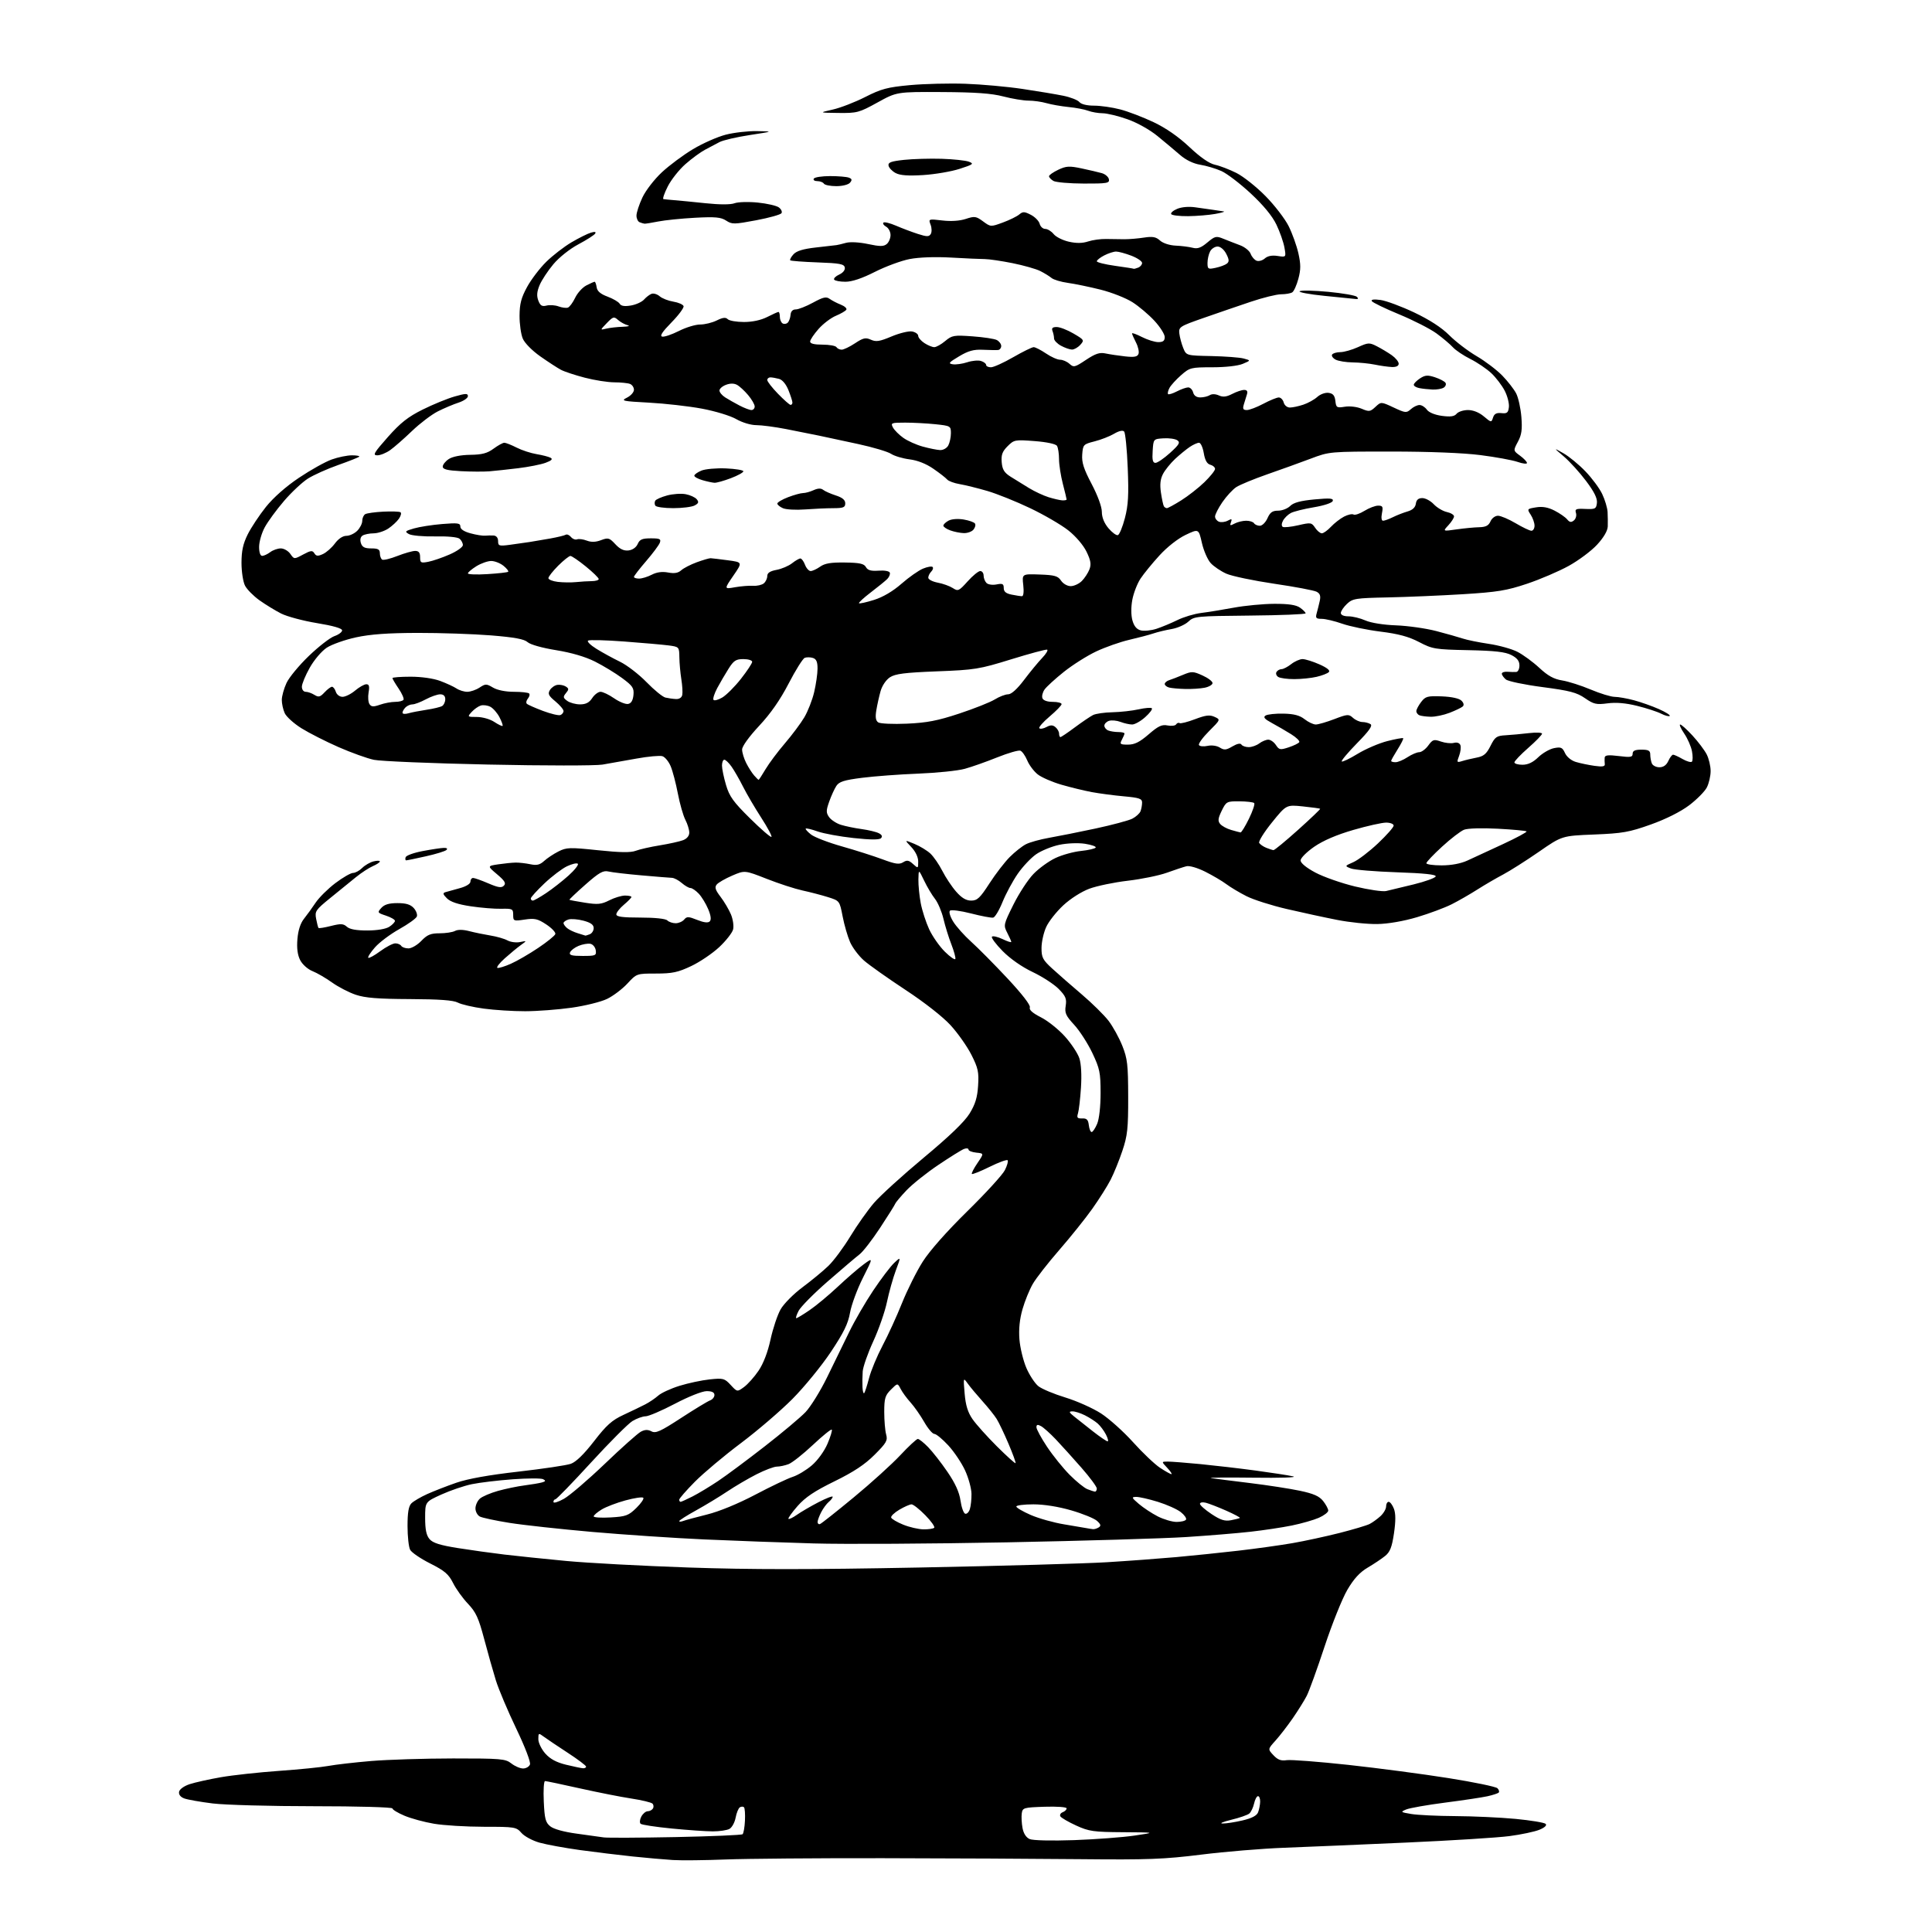 <?xml version="1.0" encoding="UTF-8" standalone="no"?>
<svg 
  version="1.1" 
  xmlns="http://www.w3.org/2000/svg" 
  xmlns:xlink="http://www.w3.org/1999/xlink" 
  xmlns:svg="http://www.w3.org/2000/svg"
  xmlns:rdf="http://www.w3.org/1999/02/22-rdf-syntax-ns#"
  xmlns:cc="http://creativecommons.org/ns#"
  xmlns:dc="http://purl.org/dc/elements/1.1/"
  viewBox="0 0 768 768"
  width="768"
  height="768"
>
<style>svg {background-color: white; }</style>"
<path stroke="none" fill="black" fill-rule="evenodd" d="M288.50,739.17C280.25,739.50 270.80,739.60 267.50,739.39C264.20,739.19 257.00,738.55 251.50,737.98C246.00,737.40 236.55,736.25 230.50,735.42C224.45,734.58 217.23,733.26 214.46,732.48C211.69,731.70 208.46,729.96 207.29,728.62C205.24,726.26 204.69,726.17 192.33,726.17C185.27,726.16 176.35,725.62 172.50,724.96C168.65,724.31 163.36,722.87 160.75,721.76C158.14,720.66 156.00,719.36 156.00,718.88C156.00,718.39 141.99,718.00 124.75,718.00C107.56,718.00 89.47,717.50 84.55,716.90C79.63,716.29 74.53,715.39 73.23,714.90C71.73,714.33 70.98,713.35 71.19,712.25C71.38,711.25 73.18,709.96 75.40,709.23C77.53,708.53 83.12,707.29 87.82,706.47C92.52,705.65 102.92,704.52 110.93,703.95C118.94,703.39 127.75,702.50 130.50,701.99C133.25,701.47 140.90,700.59 147.50,700.03C154.10,699.48 168.78,699.02 180.12,699.01C199.22,699.00 200.92,699.15 203.27,701.00C204.67,702.10 206.77,703.00 207.94,703.00C209.11,703.00 210.34,702.28 210.67,701.41C211.03,700.49 208.73,694.48 205.22,687.16C201.88,680.20 198.24,671.58 197.12,668.00C196.01,664.42 193.91,657.00 192.46,651.50C190.24,643.14 189.19,640.85 186.01,637.50C183.92,635.30 181.25,631.59 180.09,629.25C178.33,625.75 176.75,624.40 171.02,621.51C167.20,619.59 163.61,617.14 163.04,616.07C162.47,615.01 162.00,610.76 162.00,606.64C162.00,601.21 162.43,598.72 163.54,597.60C164.39,596.75 167.21,595.10 169.79,593.93C172.38,592.76 177.61,590.72 181.40,589.41C185.91,587.84 194.46,586.31 206.04,585.00C215.79,583.89 225.18,582.49 226.90,581.89C228.97,581.16 232.10,578.12 236.13,572.92C241.08,566.51 243.27,564.55 247.86,562.43C250.96,560.99 254.85,559.12 256.50,558.26C258.15,557.41 260.46,555.84 261.64,554.79C262.82,553.73 266.62,551.97 270.10,550.89C273.57,549.81 278.99,548.66 282.13,548.33C287.47,547.77 288.02,547.91 290.45,550.54C293.05,553.35 293.05,553.35 295.78,551.35C297.27,550.25 299.87,547.35 301.53,544.89C303.46,542.05 305.20,537.52 306.30,532.46C307.25,528.08 309.05,522.70 310.30,520.50C311.55,518.29 315.46,514.34 319.03,511.69C322.59,509.04 327.22,505.22 329.32,503.19C331.42,501.16 335.33,495.90 338.00,491.50C340.67,487.10 344.90,481.12 347.40,478.20C349.90,475.29 358.80,467.19 367.19,460.20C377.45,451.66 383.42,445.91 385.43,442.64C387.68,438.98 388.52,436.26 388.81,431.57C389.16,426.18 388.81,424.56 386.16,419.32C384.49,416.01 380.77,410.72 377.90,407.58C374.79,404.18 367.56,398.51 359.96,393.51C352.97,388.91 345.54,383.65 343.45,381.83C341.37,380.00 338.88,376.70 337.92,374.50C336.95,372.30 335.62,367.71 334.96,364.29C333.76,358.08 333.75,358.08 329.13,356.62C326.58,355.82 322.02,354.63 319.00,353.98C315.98,353.32 309.57,351.24 304.78,349.35C296.05,345.92 296.05,345.92 291.06,348.07C288.31,349.25 285.54,350.84 284.91,351.61C284.01,352.69 284.34,353.76 286.43,356.50C287.90,358.42 289.76,361.58 290.57,363.51C291.37,365.44 291.76,368.12 291.42,369.46C291.08,370.81 288.60,373.97 285.90,376.50C283.20,379.02 278.18,382.42 274.74,384.04C269.51,386.52 267.25,387.00 260.79,387.00C253.09,387.00 253.08,387.00 249.40,390.98C247.37,393.17 243.74,395.91 241.33,397.08C238.92,398.25 232.57,399.83 227.22,400.58C221.87,401.34 213.58,401.97 208.79,401.98C204.00,401.99 196.58,401.52 192.29,400.94C188.01,400.36 183.38,399.28 182.00,398.55C180.23,397.61 174.66,397.20 162.91,397.15C150.26,397.10 145.15,396.69 141.41,395.43C138.71,394.52 134.47,392.33 132.00,390.56C129.53,388.79 126.02,386.75 124.20,386.03C122.36,385.30 120.22,383.39 119.34,381.70C118.28,379.63 117.92,376.97 118.23,373.29C118.52,369.79 119.43,366.98 120.85,365.21C122.04,363.72 124.13,360.83 125.49,358.79C126.86,356.76 130.38,353.27 133.33,351.04C136.27,348.82 139.43,347.00 140.34,347.00C141.25,347.00 142.89,346.11 143.97,345.03C145.06,343.94 147.09,342.77 148.47,342.42C149.86,342.07 151.00,342.08 151.00,342.44C151.00,342.80 149.74,343.64 148.21,344.30C146.67,344.96 143.63,346.95 141.46,348.71C139.28,350.48 134.70,354.20 131.28,356.98C125.46,361.70 125.10,362.24 125.67,365.26C126.01,367.04 126.43,368.67 126.61,368.88C126.78,369.09 129.02,368.73 131.58,368.08C135.48,367.10 136.51,367.15 137.89,368.40C139.01,369.41 141.66,369.89 146.02,369.88C149.97,369.87 153.38,369.29 154.75,368.41C155.99,367.61 157.00,366.55 157.00,366.05C157.00,365.56 155.40,364.63 153.43,363.98C150.01,362.85 149.94,362.73 151.59,360.90C152.81,359.55 154.66,359.00 158.00,359.00C161.39,359.00 163.18,359.54 164.47,360.96C165.44,362.04 166.00,363.56 165.70,364.33C165.41,365.10 162.26,367.36 158.70,369.35C155.15,371.34 150.81,374.59 149.06,376.59C147.31,378.58 146.11,380.44 146.39,380.73C146.68,381.01 148.82,379.84 151.15,378.12C153.48,376.40 156.18,375.00 157.14,375.00C158.10,375.00 159.16,375.45 159.50,376.00C159.84,376.55 161.13,377.00 162.37,377.00C163.61,377.00 165.92,375.65 167.50,374.00C169.84,371.56 171.19,371.00 174.75,371.00C177.16,371.00 179.92,370.58 180.88,370.06C181.98,369.47 184.09,369.50 186.57,370.15C188.73,370.71 192.53,371.49 195.00,371.89C197.47,372.29 200.50,373.16 201.73,373.83C202.96,374.50 205.21,374.79 206.73,374.48C209.50,373.91 209.50,373.91 207.01,375.71C205.64,376.69 202.78,379.06 200.65,380.96C198.52,382.87 197.21,384.57 197.74,384.75C198.26,384.92 200.67,384.18 203.09,383.10C205.52,382.03 210.39,379.20 213.93,376.82C217.47,374.45 220.54,371.96 220.75,371.31C220.96,370.65 219.34,368.93 217.15,367.48C213.73,365.22 212.54,364.95 208.59,365.54C204.16,366.20 204.00,366.14 204.00,363.68C204.00,361.30 203.70,361.15 199.25,361.25C196.64,361.32 191.17,360.87 187.10,360.26C182.08,359.51 179.05,358.50 177.67,357.11C176.05,355.50 175.93,354.99 177.07,354.65C177.86,354.42 180.41,353.71 182.75,353.07C185.28,352.39 187.00,351.33 187.00,350.46C187.00,349.66 187.48,349.00 188.06,349.00C188.65,349.00 191.37,349.97 194.12,351.15C198.05,352.84 199.36,353.03 200.30,352.07C201.24,351.11 200.64,350.12 197.59,347.54C193.69,344.24 193.69,344.24 198.09,343.58C200.52,343.22 203.62,342.91 205.00,342.89C206.38,342.87 208.99,343.17 210.81,343.55C213.37,344.09 214.60,343.80 216.31,342.24C217.51,341.14 220.07,339.44 221.99,338.47C225.20,336.84 226.47,336.80 237.71,337.98C246.53,338.91 250.72,338.97 252.72,338.20C254.25,337.62 258.55,336.64 262.27,336.04C266.00,335.43 270.16,334.51 271.52,333.99C273.06,333.41 274.00,332.26 274.00,330.98C274.00,329.83 273.30,327.54 272.44,325.88C271.58,324.22 270.24,319.52 269.46,315.45C268.68,311.37 267.40,306.49 266.61,304.61C265.83,302.73 264.35,300.93 263.32,300.60C262.30,300.28 257.65,300.70 252.98,301.55C248.32,302.40 242.25,303.47 239.50,303.94C236.75,304.40 216.28,304.40 194.00,303.92C171.72,303.45 151.31,302.60 148.64,302.04C145.97,301.48 139.62,299.20 134.54,296.97C129.46,294.74 122.84,291.37 119.82,289.49C116.81,287.61 113.82,284.90 113.18,283.49C112.53,282.07 112.01,279.69 112.02,278.20C112.03,276.72 112.87,273.70 113.89,271.50C114.90,269.30 118.91,264.45 122.80,260.72C126.68,256.99 131.24,253.46 132.93,252.87C134.62,252.29 136.00,251.25 136.00,250.57C136.00,249.78 132.38,248.74 126.02,247.70C120.53,246.80 114.11,245.08 111.77,243.90C109.42,242.71 105.54,240.33 103.15,238.63C100.76,236.92 98.17,234.30 97.40,232.81C96.63,231.32 96.00,227.24 96.00,223.75C96.00,218.99 96.62,216.14 98.47,212.43C99.83,209.70 103.10,204.78 105.73,201.48C108.71,197.77 113.68,193.38 118.85,189.92C123.43,186.85 129.27,183.58 131.84,182.66C134.40,181.74 138.04,180.99 139.92,181.00C141.80,181.00 143.09,181.24 142.79,181.54C142.49,181.84 138.71,183.34 134.38,184.87C130.04,186.40 124.66,188.82 122.41,190.24C120.17,191.66 115.88,195.67 112.89,199.16C109.90,202.65 106.45,207.36 105.23,209.64C104.00,211.91 103.00,215.40 103.00,217.39C103.00,219.63 103.47,220.99 104.25,220.97C104.94,220.95 106.37,220.28 107.44,219.47C108.51,218.66 110.40,218.00 111.63,218.00C112.87,218.00 114.57,218.98 115.41,220.18C116.93,222.35 116.93,222.35 120.50,220.43C123.55,218.79 124.21,218.72 124.97,219.95C125.68,221.10 126.36,221.16 128.36,220.25C129.74,219.62 131.88,217.73 133.12,216.05C134.50,214.18 136.27,213.00 137.69,213.00C138.96,213.00 140.90,212.10 142.00,211.00C143.10,209.90 144.00,208.13 144.00,207.06C144.00,205.99 144.52,204.80 145.16,204.40C145.79,204.01 149.02,203.56 152.33,203.39C155.64,203.23 158.73,203.33 159.19,203.62C159.65,203.90 159.37,205.07 158.57,206.21C157.77,207.35 155.85,209.12 154.31,210.14C152.76,211.15 150.15,212.00 148.50,212.01C146.85,212.02 144.89,212.42 144.14,212.89C143.29,213.43 143.04,214.54 143.46,215.88C143.98,217.50 144.95,218.00 147.57,218.00C150.30,218.00 151.00,218.40 151.00,219.94C151.00,221.01 151.42,222.14 151.93,222.46C152.44,222.77 155.15,222.12 157.96,221.01C160.77,219.91 163.96,219.00 165.04,219.00C166.46,219.00 167.00,219.68 167.00,221.48C167.00,223.73 167.29,223.89 170.25,223.32C172.04,222.98 175.86,221.67 178.75,220.40C181.64,219.14 184.00,217.47 184.00,216.68C184.00,215.89 183.40,214.75 182.67,214.15C181.90,213.50 177.85,213.12 172.92,213.23C168.28,213.32 163.63,212.91 162.55,212.30C160.80,211.31 160.99,211.09 164.55,210.06C166.72,209.43 171.76,208.64 175.75,208.31C181.99,207.80 183.00,207.94 183.00,209.32C183.00,210.35 184.45,211.31 187.06,212.01C189.29,212.62 191.87,213.03 192.81,212.94C193.74,212.85 195.29,212.82 196.25,212.88C197.32,212.96 198.00,213.81 198.00,215.09C198.00,217.01 198.39,217.14 202.75,216.56C205.36,216.21 208.85,215.72 210.50,215.46C212.15,215.20 215.86,214.57 218.75,214.06C221.63,213.54 224.39,212.87 224.88,212.57C225.37,212.27 226.31,212.67 226.96,213.45C227.61,214.24 228.71,214.66 229.40,214.40C230.09,214.13 231.82,214.36 233.25,214.90C235.03,215.58 236.80,215.53 238.93,214.72C241.77,213.65 242.25,213.79 244.61,216.33C246.43,218.29 247.97,219.02 249.84,218.81C251.45,218.62 252.89,217.61 253.49,216.25C254.29,214.43 255.28,214.00 258.71,214.00C262.32,214.00 262.84,214.26 262.29,215.75C261.93,216.71 259.47,220.01 256.82,223.08C254.17,226.15 252.00,228.96 252.00,229.33C252.00,229.70 252.92,230.00 254.05,230.00C255.18,230.00 257.44,229.31 259.08,228.46C261.06,227.43 263.23,227.14 265.57,227.58C268.07,228.05 269.57,227.79 270.79,226.70C271.73,225.85 274.52,224.41 277.00,223.50C279.48,222.60 281.95,221.87 282.50,221.90C283.05,221.92 286.13,222.29 289.35,222.72C295.20,223.50 295.20,223.50 291.51,228.85C287.83,234.21 287.83,234.21 292.16,233.44C294.55,233.02 297.79,232.76 299.37,232.86C300.94,232.97 302.86,232.53 303.62,231.90C304.38,231.27 305.00,229.96 305.00,228.99C305.00,227.74 306.09,227.02 308.70,226.53C310.73,226.15 313.49,224.97 314.83,223.92C316.17,222.86 317.67,222.00 318.16,222.00C318.65,222.00 319.48,223.12 320.00,224.50C320.52,225.88 321.54,227.00 322.25,227.00C322.97,227.00 324.67,226.21 326.03,225.25C327.89,223.93 330.33,223.53 335.88,223.61C341.74,223.69 343.46,224.06 344.22,225.43C344.93,226.70 346.23,227.06 349.26,226.85C351.62,226.68 353.51,227.02 353.72,227.66C353.92,228.27 353.46,229.39 352.70,230.16C351.93,230.93 349.00,233.31 346.17,235.47C343.35,237.62 341.23,239.57 341.47,239.80C341.70,240.03 344.39,239.43 347.45,238.47C351.00,237.36 354.93,235.04 358.35,232.05C361.29,229.47 365.13,226.78 366.88,226.05C368.63,225.32 370.36,225.02 370.72,225.38C371.07,225.74 370.83,226.57 370.18,227.22C369.53,227.87 369.00,228.96 369.00,229.65C369.00,230.34 370.69,231.22 372.75,231.61C374.81,231.99 377.50,232.96 378.73,233.75C380.83,235.12 381.18,234.96 384.65,231.10C386.67,228.85 388.93,227.00 389.66,227.00C390.40,227.00 391.00,227.81 391.00,228.80C391.00,229.79 391.52,231.12 392.15,231.75C392.78,232.38 394.56,232.64 396.15,232.32C398.52,231.85 399.00,232.08 399.00,233.75C399.00,235.19 399.88,235.92 402.13,236.37C403.84,236.72 405.70,237.00 406.26,237.00C406.85,237.00 407.06,235.20 406.76,232.56C406.26,228.13 406.26,228.13 413.30,228.38C419.27,228.59 420.56,228.97 421.79,230.82C422.61,232.04 424.29,233.00 425.62,233.00C426.93,233.00 428.92,232.08 430.04,230.96C431.16,229.84 432.52,227.75 433.07,226.33C433.84,224.30 433.59,222.78 431.90,219.29C430.65,216.71 427.63,213.17 424.69,210.85C421.91,208.65 415.10,204.68 409.57,202.04C404.03,199.39 396.35,196.30 392.50,195.17C388.65,194.05 383.70,192.82 381.50,192.45C379.30,192.08 377.05,191.25 376.50,190.60C375.95,189.95 373.48,188.02 371.00,186.32C368.14,184.34 364.70,182.99 361.56,182.60C358.85,182.26 355.55,181.28 354.22,180.41C352.90,179.54 347.02,177.79 341.16,176.52C335.30,175.24 328.25,173.73 325.50,173.16C322.75,172.58 316.89,171.41 312.48,170.56C308.06,169.70 302.74,169.00 300.66,169.00C298.48,169.00 295.07,167.98 292.68,166.61C290.35,165.27 284.30,163.43 279.00,162.44C273.77,161.47 264.32,160.40 258.00,160.06C247.35,159.49 246.70,159.34 249.25,158.06C250.76,157.30 252.00,155.90 252.00,154.95C252.00,153.99 251.29,152.94 250.42,152.61C249.55,152.27 246.74,151.99 244.17,151.98C241.60,151.97 236.34,151.15 232.48,150.14C228.62,149.14 224.35,147.73 222.98,147.00C221.62,146.28 217.94,143.89 214.81,141.69C211.53,139.39 208.56,136.37 207.81,134.59C207.09,132.89 206.51,128.80 206.53,125.50C206.56,120.77 207.19,118.35 209.53,114.07C211.16,111.08 214.59,106.58 217.15,104.07C219.71,101.55 224.21,98.08 227.15,96.34C230.09,94.61 233.57,92.87 234.88,92.49C236.45,92.02 237.03,92.14 236.59,92.85C236.23,93.44 233.23,95.36 229.92,97.12C226.46,98.96 222.23,102.33 219.95,105.06C217.77,107.67 215.31,111.40 214.50,113.35C213.42,115.93 213.28,117.61 213.99,119.48C214.76,121.51 215.45,121.93 217.27,121.47C218.54,121.15 220.69,121.30 222.04,121.80C223.39,122.30 225.06,122.52 225.74,122.28C226.42,122.04 227.72,120.28 228.63,118.38C229.53,116.47 231.54,114.26 233.09,113.46C234.63,112.66 236.12,112.00 236.38,112.00C236.64,112.00 237.00,113.00 237.18,114.21C237.40,115.75 238.72,116.88 241.50,117.91C243.70,118.73 245.87,119.99 246.32,120.73C246.89,121.66 248.26,121.87 250.82,121.44C252.84,121.09 255.19,120.02 256.03,119.06C256.88,118.10 258.23,117.07 259.03,116.79C259.84,116.50 261.29,116.95 262.25,117.79C263.22,118.63 265.66,119.58 267.67,119.91C269.69,120.24 271.51,121.04 271.73,121.69C271.94,122.33 269.78,125.26 266.91,128.18C263.21,131.97 262.16,133.59 263.27,133.81C264.13,133.98 267.11,132.96 269.89,131.56C272.66,130.15 276.45,129.00 278.31,129.00C280.17,129.00 283.15,128.27 284.93,127.38C287.31,126.20 288.46,126.06 289.28,126.88C289.90,127.50 292.80,128.00 295.74,128.00C299.11,128.00 302.53,127.26 305.00,126.00C307.16,124.90 309.16,124.00 309.46,124.00C309.76,124.00 310.00,124.87 310.00,125.94C310.00,127.01 310.49,128.18 311.09,128.55C311.69,128.92 312.61,128.79 313.14,128.26C313.67,127.73 314.17,126.33 314.26,125.15C314.37,123.76 315.10,123.00 316.33,123.00C317.37,123.00 320.46,121.79 323.19,120.30C327.25,118.09 328.45,117.82 329.82,118.82C330.75,119.48 332.74,120.52 334.25,121.11C335.76,121.71 336.74,122.61 336.43,123.11C336.12,123.62 334.25,124.70 332.28,125.53C330.30,126.35 327.20,128.71 325.39,130.76C323.57,132.82 322.06,135.06 322.04,135.75C322.01,136.59 323.63,137.00 326.94,137.00C329.66,137.00 332.16,137.45 332.50,138.00C332.84,138.55 333.78,139.00 334.58,139.00C335.38,139.00 337.77,137.86 339.88,136.46C343.14,134.30 344.10,134.09 346.20,135.04C348.23,135.97 349.68,135.74 354.42,133.74C357.59,132.41 361.27,131.52 362.59,131.77C363.92,132.03 365.00,132.80 365.00,133.50C365.00,134.20 366.11,135.50 367.46,136.38C368.82,137.27 370.59,138.00 371.39,138.00C372.19,138.00 374.15,136.90 375.74,135.56C378.44,133.30 379.19,133.17 386.57,133.70C390.93,134.01 395.29,134.67 396.25,135.17C397.21,135.67 398.00,136.73 398.00,137.54C398.00,138.34 397.44,139.06 396.75,139.13C396.06,139.20 393.36,139.16 390.75,139.04C387.05,138.86 384.93,139.45 381.25,141.65C377.15,144.09 376.81,144.52 378.77,144.81C380.01,144.99 382.59,144.63 384.50,144.00C386.41,143.37 388.88,143.14 389.98,143.50C391.09,143.85 392.00,144.55 392.00,145.07C392.00,145.58 392.86,146.00 393.91,146.00C394.96,146.00 398.95,144.20 402.76,142.00C406.58,139.80 410.24,138.00 410.90,138.00C411.56,138.00 413.76,139.13 415.79,140.50C417.81,141.88 420.34,143.00 421.40,143.00C422.47,143.00 424.15,143.73 425.13,144.62C426.80,146.13 427.26,146.02 431.71,143.05C435.48,140.55 437.14,140.00 439.50,140.51C441.15,140.86 444.64,141.38 447.24,141.67C450.89,142.07 452.12,141.84 452.57,140.69C452.88,139.86 452.44,137.81 451.57,136.14C450.71,134.47 450.00,132.84 450.00,132.53C450.00,132.22 451.78,132.87 453.96,133.98C456.14,135.09 459.06,136.00 460.46,136.00C462.34,136.00 463.00,135.48 463.00,133.98C463.00,132.87 461.17,129.97 458.92,127.53C456.68,125.10 452.74,121.77 450.17,120.13C447.60,118.49 441.90,116.24 437.50,115.14C433.10,114.04 427.25,112.83 424.50,112.45C421.75,112.07 418.82,111.19 418.00,110.50C417.18,109.81 415.15,108.56 413.50,107.73C411.85,106.90 406.90,105.50 402.50,104.61C398.10,103.73 393.15,103.00 391.50,102.99C389.85,102.99 383.82,102.72 378.09,102.39C371.68,102.03 365.34,102.26 361.59,102.98C358.24,103.63 352.02,105.93 347.77,108.08C342.64,110.68 338.69,112.00 336.07,112.00C333.90,112.00 331.88,111.62 331.59,111.15C331.30,110.68 332.21,109.77 333.60,109.14C335.12,108.44 336.01,107.32 335.82,106.33C335.55,104.95 333.78,104.62 325.05,104.31C319.31,104.10 314.40,103.73 314.14,103.48C313.89,103.22 314.46,102.15 315.41,101.10C316.63,99.75 319.26,98.95 324.32,98.38C328.27,97.93 331.95,97.51 332.50,97.44C333.05,97.37 334.76,96.97 336.31,96.53C337.95,96.08 341.60,96.28 345.05,97.01C349.80,98.02 351.27,98.02 352.49,97.01C353.32,96.32 354.00,94.71 354.00,93.43C354.00,92.15 353.22,90.66 352.26,90.12C351.30,89.59 350.81,88.85 351.18,88.49C351.54,88.13 353.78,88.68 356.17,89.71C358.55,90.74 362.45,92.21 364.83,92.98C368.46,94.15 369.29,94.15 369.99,93.02C370.45,92.28 370.42,90.61 369.93,89.33C369.05,87.01 369.09,86.99 374.57,87.64C378.06,88.05 381.51,87.82 383.93,87.02C387.42,85.87 388.02,85.96 390.78,88.00C393.79,90.22 393.85,90.22 398.66,88.45C401.32,87.47 404.25,86.03 405.16,85.26C406.59,84.05 407.23,84.07 409.78,85.39C411.41,86.23 412.99,87.84 413.28,88.96C413.57,90.08 414.57,91.00 415.50,91.00C416.42,91.00 417.93,91.92 418.84,93.05C419.75,94.18 422.47,95.54 424.88,96.08C427.88,96.76 430.30,96.73 432.55,95.98C434.35,95.39 437.56,94.95 439.67,95.00C441.77,95.05 445.07,95.10 447.00,95.10C448.93,95.10 452.43,94.81 454.80,94.44C458.20,93.92 459.52,94.16 461.13,95.62C462.31,96.68 464.90,97.53 467.33,97.64C469.62,97.74 472.66,98.12 474.07,98.49C476.04,99.01 477.42,98.52 479.93,96.40C482.97,93.85 483.45,93.74 486.36,94.93C488.09,95.63 491.05,96.79 492.94,97.49C494.82,98.19 496.73,99.73 497.16,100.91C497.60,102.08 498.65,103.31 499.51,103.64C500.37,103.97 501.85,103.56 502.79,102.73C503.91,101.74 505.66,101.40 507.89,101.75C511.27,102.27 511.27,102.27 510.58,98.38C510.20,96.25 508.77,92.15 507.39,89.28C505.74,85.85 502.24,81.60 497.19,76.90C492.96,72.97 487.70,68.95 485.50,67.98C483.30,67.00 479.54,65.88 477.13,65.49C474.40,65.05 471.41,63.61 469.13,61.63C467.14,59.90 463.10,56.52 460.17,54.12C457.08,51.58 452.05,48.77 448.17,47.40C444.50,46.10 440.07,45.03 438.32,45.02C436.56,45.01 433.98,44.56 432.57,44.03C431.16,43.49 427.64,42.82 424.75,42.54C421.86,42.25 417.93,41.56 416.01,41.01C414.09,40.45 410.86,40.00 408.84,40.00C406.82,40.00 402.31,39.25 398.83,38.34C394.16,37.12 387.78,36.66 374.50,36.59C356.50,36.50 356.50,36.50 348.80,40.75C341.50,44.78 340.68,44.99 333.30,44.90C325.50,44.80 325.50,44.80 331.00,43.56C334.02,42.89 339.84,40.64 343.92,38.57C350.32,35.32 352.76,34.67 361.71,33.84C367.41,33.32 377.35,33.07 383.79,33.30C390.23,33.53 400.45,34.45 406.50,35.36C412.55,36.26 419.83,37.48 422.67,38.06C425.52,38.64 428.39,39.76 429.05,40.55C429.78,41.44 432.06,42.00 434.91,42.00C437.48,42.00 442.15,42.67 445.29,43.49C448.44,44.31 454.41,46.59 458.56,48.56C463.49,50.90 468.45,54.34 472.81,58.45C477.21,62.59 480.70,65.00 483.00,65.50C484.93,65.91 488.75,67.38 491.50,68.76C494.25,70.14 499.45,74.27 503.06,77.94C506.67,81.60 510.81,86.99 512.26,89.90C513.71,92.81 515.45,97.67 516.13,100.69C517.11,105.06 517.11,107.15 516.12,110.82C515.44,113.37 514.35,115.79 513.69,116.21C513.04,116.63 511.04,116.98 509.25,116.98C507.46,116.99 502.06,118.32 497.25,119.94C492.44,121.55 484.00,124.45 478.50,126.37C468.90,129.72 468.51,129.97 468.81,132.59C468.99,134.10 469.68,136.68 470.35,138.33C471.58,141.34 471.58,141.34 481.54,141.54C487.02,141.66 492.79,142.09 494.37,142.51C497.24,143.28 497.24,143.28 494.01,144.64C492.10,145.44 487.13,146.00 481.92,146.00C473.43,146.00 472.93,146.13 469.50,149.14C467.53,150.86 465.45,153.15 464.88,154.22C464.31,155.29 464.06,156.39 464.33,156.66C464.59,156.93 466.18,156.44 467.86,155.57C469.53,154.71 471.55,154.00 472.33,154.00C473.12,154.00 474.00,154.90 474.29,156.00C474.63,157.29 475.65,157.99 477.16,157.98C478.45,157.98 480.13,157.57 480.91,157.08C481.75,156.54 483.20,156.59 484.52,157.19C486.15,157.93 487.52,157.78 489.81,156.60C491.51,155.72 493.65,155.00 494.57,155.00C495.70,155.00 496.06,155.56 495.68,156.75C495.38,157.71 494.82,159.51 494.45,160.75C493.91,162.53 494.16,163.00 495.64,163.00C496.67,163.00 499.63,161.87 502.21,160.50C504.80,159.12 507.55,158.00 508.34,158.00C509.12,158.00 510.00,158.90 510.29,160.00C510.59,161.13 511.65,162.00 512.76,162.00C513.83,162.00 516.23,161.49 518.10,160.86C519.97,160.24 522.47,158.85 523.65,157.78C524.86,156.69 526.83,155.98 528.15,156.17C529.89,156.41 530.58,157.24 530.83,159.37C531.13,162.04 531.39,162.20 534.60,161.68C536.56,161.36 539.44,161.71 541.28,162.48C544.22,163.73 544.70,163.67 546.75,161.75C549.00,159.66 549.00,159.66 553.99,161.99C558.66,164.18 559.09,164.23 560.82,162.67C561.83,161.75 563.38,161.00 564.27,161.00C565.16,161.00 566.47,161.83 567.19,162.84C567.99,163.95 570.33,164.92 573.15,165.31C576.62,165.77 578.12,165.56 579.03,164.47C579.70,163.66 581.73,163.00 583.55,163.00C585.62,163.00 587.96,163.94 589.85,165.53C592.79,168.00 592.86,168.01 593.50,166.00C593.98,164.50 594.86,164.02 596.83,164.22C599.07,164.46 599.55,164.07 599.81,161.83C599.98,160.36 599.23,157.43 598.15,155.33C597.06,153.22 594.67,150.08 592.84,148.36C591.00,146.63 587.25,144.09 584.50,142.71C581.75,141.34 578.61,139.23 577.52,138.02C576.43,136.82 573.50,134.35 571.02,132.53C568.53,130.72 561.88,127.32 556.23,124.98C550.58,122.65 545.67,120.27 545.32,119.71C544.92,119.06 546.13,118.89 548.75,119.24C550.99,119.54 557.02,121.78 562.16,124.21C568.33,127.14 573.07,130.22 576.14,133.29C578.68,135.84 583.57,139.57 587.00,141.58C590.42,143.58 595.01,147.07 597.19,149.31C599.37,151.56 601.86,154.75 602.71,156.41C603.56,158.06 604.49,162.26 604.77,165.74C605.17,170.73 604.88,172.82 603.39,175.60C601.50,179.14 601.50,179.14 604.25,181.15C605.76,182.26 607.00,183.56 607.00,184.04C607.00,184.52 605.31,184.33 603.25,183.61C601.19,182.90 594.55,181.68 588.50,180.91C581.70,180.04 568.15,179.50 553.00,179.50C528.54,179.50 528.49,179.50 521.00,182.33C516.88,183.88 509.11,186.69 503.75,188.55C498.39,190.42 492.85,192.71 491.44,193.63C490.04,194.55 487.56,197.23 485.94,199.58C484.32,201.94 483.00,204.52 483.00,205.32C483.00,206.13 483.71,207.06 484.57,207.39C485.44,207.72 487.00,207.53 488.05,206.97C489.62,206.13 489.84,206.24 489.33,207.59C488.79,208.98 489.01,209.06 490.78,208.12C491.93,207.50 494.00,207.00 495.38,207.00C496.75,207.00 498.16,207.45 498.50,208.00C498.84,208.55 499.88,209.00 500.81,209.00C501.75,209.00 503.11,207.65 503.84,206.00C504.88,203.66 505.81,203.00 508.08,203.00C509.69,203.00 511.84,202.16 512.87,201.13C514.20,199.80 516.96,199.05 522.49,198.53C528.72,197.95 530.14,198.07 529.79,199.14C529.53,199.91 526.37,200.96 522.26,201.65C518.36,202.30 514.24,203.33 513.11,203.94C511.97,204.55 510.58,205.91 510.02,206.96C509.41,208.09 509.37,209.11 509.91,209.44C510.41,209.75 513.18,209.46 516.07,208.80C521.04,207.65 521.39,207.70 522.78,209.79C523.58,211.01 524.79,212.00 525.45,212.00C526.11,212.00 527.74,210.83 529.08,209.40C530.41,207.98 532.75,206.16 534.28,205.36C535.81,204.57 537.50,204.19 538.05,204.53C538.59,204.87 540.54,204.21 542.39,203.07C544.23,201.93 546.68,201.00 547.84,201.00C549.65,201.00 549.86,201.43 549.35,204.00C548.99,205.80 549.17,207.00 549.79,207.00C550.37,207.00 552.11,206.37 553.67,205.60C555.23,204.82 557.85,203.80 559.50,203.32C561.50,202.75 562.61,201.72 562.82,200.23C563.04,198.68 563.82,198.00 565.40,198.00C566.64,198.00 568.69,199.10 569.95,200.45C571.22,201.79 573.54,203.18 575.13,203.53C576.71,203.87 578.00,204.66 578.00,205.27C578.00,205.87 576.99,207.46 575.75,208.80C573.50,211.23 573.50,211.23 579.00,210.44C582.02,210.01 586.08,209.62 588.00,209.58C590.63,209.52 591.75,208.94 592.49,207.25C593.05,205.98 594.35,205.01 595.49,205.02C596.59,205.03 599.75,206.37 602.50,208.00C605.25,209.63 608.06,210.97 608.75,210.98C609.44,210.99 610.00,210.08 610.00,208.96C610.00,207.85 609.31,205.88 608.47,204.60C606.98,202.33 607.04,202.26 610.60,201.68C613.15,201.26 615.36,201.65 617.94,202.97C619.97,204.01 622.23,205.57 622.95,206.44C623.96,207.66 624.58,207.76 625.66,206.87C626.42,206.24 626.79,204.91 626.47,203.91C625.98,202.35 626.47,202.14 630.20,202.31C634.14,202.48 634.53,202.28 634.80,199.92C635.01,198.10 633.73,195.50 630.49,191.20C627.96,187.83 623.99,183.46 621.69,181.49C617.50,177.92 617.50,177.92 621.50,180.19C623.70,181.44 627.63,184.66 630.22,187.36C632.82,190.05 635.83,194.11 636.90,196.38C637.98,198.64 638.94,201.85 639.04,203.50C639.13,205.15 639.16,207.75 639.11,209.27C639.04,211.03 637.49,213.68 634.87,216.52C632.60,218.99 627.53,222.77 623.61,224.94C619.68,227.11 612.21,230.31 607.01,232.05C598.90,234.77 595.25,235.36 581.52,236.21C572.71,236.75 559.29,237.32 551.69,237.48C538.88,237.74 537.71,237.92 535.44,240.05C534.10,241.32 533.00,242.95 533.00,243.67C533.00,244.48 534.18,245.00 536.03,245.00C537.70,245.00 540.74,245.74 542.78,246.64C544.98,247.61 549.97,248.41 555.00,248.59C559.67,248.77 566.88,249.79 571.00,250.87C575.12,251.95 579.85,253.29 581.50,253.84C583.15,254.40 587.79,255.34 591.80,255.94C595.82,256.53 600.94,257.95 603.19,259.10C605.44,260.25 609.36,263.12 611.89,265.47C615.32,268.66 617.66,269.95 621.00,270.49C623.48,270.89 628.58,272.52 632.35,274.11C636.12,275.70 640.40,277.01 641.85,277.01C643.31,277.02 646.75,277.62 649.51,278.36C652.26,279.09 656.72,280.67 659.41,281.86C662.10,283.05 664.06,284.28 663.75,284.59C663.44,284.89 661.91,284.50 660.34,283.70C658.78,282.90 654.48,281.50 650.78,280.59C646.26,279.47 642.42,279.14 639.02,279.59C634.57,280.18 633.53,279.94 630.07,277.55C626.79,275.28 624.02,274.55 613.19,273.13C606.06,272.20 599.50,270.83 598.62,270.10C597.73,269.36 597.00,268.33 597.00,267.81C597.00,267.28 598.01,266.94 599.25,267.04C600.49,267.14 602.06,267.17 602.75,267.11C603.44,267.05 604.00,265.89 604.00,264.53C604.00,262.75 603.09,261.58 600.80,260.40C598.37,259.14 594.24,258.67 583.67,258.45C570.48,258.18 569.44,258.01 564.12,255.23C559.99,253.07 555.92,251.97 548.77,251.08C543.41,250.41 536.56,248.99 533.54,247.93C530.52,246.87 526.86,246.00 525.41,246.00C523.15,246.00 522.86,245.68 523.41,243.75C523.76,242.51 524.31,240.30 524.63,238.84C525.06,236.88 524.73,235.93 523.36,235.22C522.34,234.68 514.75,233.25 506.50,232.04C498.25,230.82 489.70,229.02 487.50,228.05C485.30,227.07 482.50,225.18 481.28,223.85C480.05,222.51 478.47,218.89 477.77,215.80C476.49,210.17 476.49,210.17 471.30,212.63C468.22,214.10 463.99,217.42 460.91,220.79C458.05,223.91 454.66,228.07 453.37,230.02C452.08,231.97 450.62,235.74 450.12,238.39C449.57,241.31 449.59,244.54 450.15,246.60C450.80,248.93 451.84,250.17 453.49,250.59C454.81,250.92 457.61,250.64 459.70,249.96C461.79,249.28 465.52,247.73 468.00,246.51C470.48,245.28 474.75,244.00 477.50,243.66C480.25,243.32 486.10,242.37 490.50,241.55C494.90,240.74 502.11,240.05 506.53,240.03C512.22,240.01 515.20,240.45 516.78,241.56C518.00,242.41 519.00,243.43 519.00,243.81C519.00,244.19 509.04,244.59 496.86,244.70C475.57,244.90 474.64,244.99 472.38,247.11C471.09,248.32 468.12,249.64 465.77,250.05C463.42,250.45 460.15,251.24 458.50,251.80C456.85,252.36 452.52,253.50 448.89,254.34C445.25,255.18 439.33,257.27 435.73,258.97C432.13,260.67 426.35,264.32 422.90,267.08C419.44,269.84 415.99,273.00 415.22,274.10C414.45,275.20 414.07,276.75 414.38,277.55C414.72,278.44 416.30,279.00 418.47,279.00C420.41,279.00 422.00,279.40 422.00,279.90C422.00,280.39 419.86,282.60 417.25,284.81C414.64,287.01 412.80,289.12 413.16,289.49C413.53,289.86 414.80,289.64 415.98,289.01C417.61,288.14 418.47,288.15 419.56,289.05C420.35,289.71 421.00,290.86 421.00,291.62C421.00,292.38 421.24,293.00 421.54,293.00C421.84,293.00 424.43,291.26 427.29,289.12C430.16,286.99 433.40,284.80 434.50,284.24C435.60,283.69 439.09,283.19 442.25,283.13C445.41,283.06 450.08,282.54 452.63,281.97C455.18,281.40 457.54,281.21 457.88,281.55C458.22,281.89 457.03,283.48 455.23,285.08C453.44,286.69 451.10,288.00 450.05,288.00C448.99,288.00 446.92,287.54 445.43,286.97C443.95,286.41 441.90,286.22 440.87,286.54C439.84,286.87 439.00,287.73 439.00,288.46C439.00,289.19 439.71,290.06 440.58,290.39C441.45,290.73 443.25,291.00 444.58,291.00C445.91,291.00 447.00,291.25 447.00,291.57C447.00,291.88 446.53,293.00 445.96,294.07C445.03,295.81 445.28,296.00 448.40,296.00C451.03,296.00 453.03,295.00 456.61,291.91C460.43,288.60 461.87,287.92 464.13,288.38C465.66,288.68 467.20,288.49 467.53,287.95C467.86,287.41 468.49,287.18 468.91,287.45C469.34,287.71 472.10,287.01 475.04,285.89C479.30,284.28 480.89,284.08 482.80,284.96C485.21,286.05 485.21,286.05 480.62,290.64C478.09,293.17 476.29,295.66 476.61,296.18C476.93,296.69 478.46,296.84 480.01,296.50C481.65,296.14 483.70,296.42 484.90,297.17C486.63,298.25 487.43,298.18 489.91,296.71C491.78,295.61 493.09,295.34 493.49,295.98C493.84,296.54 495.13,297.00 496.37,297.00C497.61,297.00 499.49,296.34 500.56,295.53C501.63,294.72 503.23,294.05 504.13,294.03C505.02,294.01 506.40,294.96 507.18,296.14C508.48,298.11 508.91,298.18 512.29,297.07C514.31,296.40 516.20,295.48 516.48,295.02C516.77,294.57 515.31,293.14 513.25,291.86C511.19,290.57 507.74,288.57 505.60,287.41C502.64,285.81 502.03,285.09 503.10,284.43C503.87,283.95 507.07,283.61 510.22,283.68C514.38,283.77 516.67,284.38 518.60,285.90C520.07,287.06 522.07,288.00 523.05,288.00C524.02,288.00 527.34,287.04 530.42,285.86C535.64,283.86 536.15,283.83 537.84,285.36C538.84,286.26 540.52,287.01 541.58,287.02C542.64,287.02 544.08,287.40 544.79,287.85C545.73,288.45 544.27,290.52 539.46,295.42C535.82,299.14 533.07,302.41 533.36,302.69C533.64,302.97 536.49,301.61 539.68,299.66C542.88,297.71 548.18,295.44 551.46,294.60C554.73,293.77 557.58,293.25 557.78,293.45C557.98,293.65 556.99,295.64 555.57,297.89C554.16,300.13 553.00,302.19 553.00,302.48C553.00,302.77 553.79,303.00 554.75,302.99C555.71,302.99 557.85,302.09 559.50,301.00C561.15,299.91 563.25,299.01 564.17,299.01C565.08,299.00 566.70,297.81 567.76,296.35C569.51,293.95 569.99,293.80 572.78,294.77C574.48,295.36 576.79,295.61 577.92,295.31C579.18,294.98 580.19,295.33 580.53,296.21C580.83,297.01 580.60,298.91 580.02,300.45C579.02,303.08 579.09,303.20 581.23,302.54C582.48,302.14 585.08,301.53 587.00,301.16C589.80,300.63 590.90,299.70 592.50,296.50C594.29,292.92 594.92,292.48 598.50,292.28C600.70,292.15 604.86,291.77 607.75,291.43C610.64,291.09 612.99,291.19 612.99,291.65C612.98,292.12 610.51,294.67 607.49,297.31C604.47,299.96 602.00,302.55 602.00,303.06C602.00,303.58 603.44,304.00 605.20,304.00C607.40,304.00 609.37,303.07 611.48,301.02C613.17,299.38 615.99,297.75 617.74,297.40C620.51,296.85 621.09,297.11 622.11,299.35C622.80,300.86 624.59,302.34 626.40,302.88C628.10,303.40 631.43,304.09 633.80,304.43C636.97,304.88 638.05,304.70 637.93,303.77C637.84,303.07 637.82,301.91 637.88,301.18C637.97,300.17 639.29,300.02 643.50,300.54C648.18,301.13 649.00,300.99 649.00,299.62C649.00,298.44 649.94,298.00 652.50,298.00C655.28,298.00 656.00,298.39 656.00,299.92C656.00,300.97 656.27,302.55 656.61,303.42C656.94,304.29 658.30,305.00 659.63,305.00C661.23,305.00 662.42,304.16 663.18,302.50C663.81,301.12 664.66,300.00 665.08,300.00C665.50,300.00 667.20,300.78 668.85,301.73C670.51,302.68 672.18,303.15 672.56,302.78C672.93,302.40 672.95,300.54 672.59,298.65C672.24,296.75 670.85,293.58 669.50,291.60C668.16,289.62 667.44,288.00 667.90,288.00C668.37,288.00 670.56,289.97 672.79,292.39C675.01,294.80 677.54,298.15 678.42,299.84C679.29,301.52 680.00,304.52 680.00,306.50C680.00,308.48 679.32,311.42 678.49,313.03C677.65,314.64 674.49,317.83 671.46,320.12C668.05,322.69 662.25,325.60 656.23,327.75C647.62,330.82 645.03,331.27 633.71,331.73C620.91,332.24 620.91,332.24 611.71,338.62C606.64,342.13 600.25,346.18 597.50,347.64C594.75,349.09 590.15,351.77 587.28,353.60C584.41,355.43 579.83,358.07 577.09,359.45C574.35,360.84 568.15,363.15 563.31,364.59C557.91,366.19 551.79,367.25 547.50,367.32C543.65,367.39 536.45,366.65 531.50,365.67C526.55,364.70 517.56,362.75 511.53,361.35C505.49,359.95 498.29,357.66 495.53,356.26C492.76,354.86 489.15,352.71 487.50,351.47C485.85,350.23 482.07,348.01 479.11,346.52C475.99,344.96 472.82,344.04 471.61,344.35C470.45,344.64 466.96,345.79 463.85,346.92C460.74,348.04 453.76,349.47 448.35,350.10C442.93,350.73 436.05,352.16 433.05,353.27C429.88,354.45 425.53,357.22 422.65,359.90C419.93,362.43 416.88,366.30 415.88,368.50C414.87,370.70 414.03,374.43 414.02,376.80C414.00,380.59 414.50,381.56 418.25,385.00C420.59,387.15 425.88,391.77 430.00,395.27C434.12,398.78 438.92,403.51 440.67,405.79C442.41,408.07 444.87,412.54 446.14,415.72C448.17,420.81 448.45,423.23 448.47,436.00C448.50,448.55 448.19,451.43 446.18,457.41C444.91,461.22 442.81,466.39 441.52,468.91C440.23,471.44 436.94,476.65 434.21,480.50C431.48,484.35 425.58,491.71 421.10,496.86C416.62,502.01 411.88,508.08 410.56,510.36C409.24,512.64 407.39,517.17 406.46,520.43C405.32,524.38 404.92,528.38 405.24,532.43C405.51,535.77 406.75,540.88 408.00,543.79C409.25,546.69 411.41,549.96 412.79,551.05C414.18,552.14 419.01,554.16 423.54,555.54C428.06,556.92 434.42,559.77 437.67,561.86C440.91,563.96 446.65,569.10 450.41,573.29C454.17,577.47 458.98,582.04 461.10,583.45C463.22,584.85 465.27,586.00 465.65,586.00C466.04,586.00 465.29,584.88 464.00,583.50C461.65,581.00 461.65,581.00 464.22,581.00C465.63,581.00 471.45,581.45 477.14,582.00C482.84,582.56 492.68,583.70 499.00,584.55C505.32,585.40 512.08,586.44 514.00,586.87C515.99,587.32 509.08,587.55 498.00,587.40C487.27,587.27 479.85,587.35 481.50,587.59C483.15,587.83 490.12,588.71 497.00,589.55C503.88,590.39 512.75,591.76 516.73,592.60C522.21,593.76 524.44,594.75 525.98,596.70C527.09,598.11 528.00,599.82 528.00,600.48C528.00,601.15 526.31,602.44 524.25,603.35C522.19,604.25 517.35,605.63 513.50,606.42C509.65,607.20 502.23,608.32 497.00,608.90C491.77,609.49 480.30,610.43 471.50,611.00C462.70,611.56 430.75,612.51 400.50,613.10C370.25,613.69 335.60,613.89 323.50,613.54C311.40,613.20 291.82,612.48 280.00,611.95C268.18,611.42 248.15,610.07 235.50,608.97C222.85,607.86 208.00,606.24 202.50,605.36C197.00,604.48 191.71,603.35 190.75,602.85C189.79,602.34 189.00,600.89 189.00,599.62C189.00,598.35 189.79,596.61 190.75,595.74C191.71,594.88 194.97,593.49 198.00,592.64C201.03,591.80 205.75,590.82 208.50,590.47C211.25,590.12 214.36,589.59 215.41,589.30C216.93,588.87 217.03,588.60 215.91,588.01C215.14,587.59 209.69,587.61 203.82,588.04C197.95,588.47 190.62,589.35 187.54,589.99C184.46,590.63 179.02,592.48 175.47,594.09C169.00,597.02 169.00,597.02 169.00,603.40C169.00,608.03 169.48,610.34 170.75,611.82C172.05,613.35 174.92,614.25 182.00,615.38C187.22,616.21 195.55,617.37 200.50,617.96C205.45,618.55 216.47,619.69 225.00,620.50C233.53,621.31 255.43,622.48 273.67,623.11C298.51,623.96 321.62,623.96 365.67,623.11C398.03,622.48 431.48,621.54 440.00,621.01C448.52,620.49 460.90,619.57 467.50,618.98C474.10,618.39 485.26,617.23 492.30,616.42C499.35,615.60 509.02,614.25 513.80,613.42C518.59,612.59 526.97,610.77 532.44,609.39C537.90,608.00 543.30,606.39 544.44,605.81C545.57,605.23 547.51,603.83 548.75,602.70C549.99,601.57 551.00,599.83 551.00,598.83C551.00,597.82 551.46,597.00 552.02,597.00C552.59,597.00 553.52,598.24 554.10,599.75C554.83,601.66 554.84,604.64 554.13,609.50C553.32,615.00 552.57,616.93 550.63,618.50C549.28,619.60 546.16,621.69 543.70,623.14C540.51,625.02 538.17,627.58 535.56,632.03C533.55,635.47 529.49,645.59 526.54,654.52C523.59,663.45 520.40,672.27 519.44,674.13C518.49,675.98 516.00,679.98 513.91,683.00C511.82,686.02 508.72,690.04 507.03,691.91C503.95,695.32 503.95,695.32 506.22,697.74C507.93,699.56 509.24,700.04 511.50,699.69C513.15,699.44 524.17,700.29 536.00,701.57C547.83,702.86 565.74,705.23 575.82,706.83C585.89,708.43 594.64,710.24 595.25,710.85C595.87,711.47 596.09,712.24 595.76,712.57C595.43,712.91 593.43,713.56 591.33,714.03C589.22,714.50 581.65,715.64 574.51,716.56C567.36,717.48 560.39,718.71 559.01,719.28C556.62,720.28 556.72,720.37 561.00,721.09C563.48,721.51 571.35,721.89 578.50,721.93C585.65,721.97 596.45,722.47 602.49,723.04C608.54,723.62 613.91,724.51 614.42,725.02C615.00,725.60 614.05,726.49 611.93,727.36C610.04,728.13 604.67,729.27 600.00,729.88C595.33,730.50 576.88,731.65 559.00,732.45C541.12,733.25 519.30,734.18 510.50,734.51C501.70,734.84 486.85,736.07 477.50,737.24C462.76,739.08 456.37,739.32 429.50,739.05C412.45,738.88 377.12,738.70 351.00,738.66C324.88,738.62 296.75,738.85 288.50,739.17zM427.00,731.48C435.52,731.17 446.32,730.36 451.00,729.67C459.50,728.42 459.50,728.42 446.46,728.33C434.68,728.26 432.87,728.00 427.80,725.68C424.71,724.27 421.89,722.63 421.53,722.05C421.17,721.46 421.58,720.72 422.44,720.39C423.30,720.06 424.00,719.37 424.00,718.85C424.00,718.33 420.20,718.05 415.25,718.21C406.89,718.49 406.48,718.61 406.16,720.88C405.98,722.19 406.12,724.80 406.47,726.68C406.88,728.86 407.91,730.45 409.31,731.06C410.58,731.62 417.98,731.79 427.00,731.48zM268.50,730.27C282.80,729.98 294.81,729.47 295.19,729.13C295.58,728.78 296.00,726.37 296.13,723.77C296.26,721.17 296.09,718.76 295.75,718.42C295.41,718.08 294.67,718.09 294.11,718.43C293.54,718.78 292.78,720.64 292.42,722.56C292.06,724.48 290.95,726.49 289.95,727.03C288.95,727.56 285.99,728.00 283.37,728.00C280.76,728.00 273.42,727.49 267.06,726.87C260.70,726.25 255.12,725.40 254.66,724.98C254.19,724.56 254.32,723.27 254.94,722.11C255.56,720.95 256.70,720.00 257.48,720.00C258.25,720.00 259.18,719.51 259.55,718.91C259.92,718.31 259.84,717.44 259.36,716.96C258.88,716.48 255.12,715.58 251.00,714.95C246.87,714.33 237.66,712.50 230.52,710.91C223.37,709.31 217.14,708.00 216.66,708.00C216.18,708.00 215.95,711.64 216.16,716.10C216.47,723.00 216.85,724.46 218.74,725.99C220.10,727.09 224.17,728.22 229.23,728.90C233.78,729.52 238.62,730.19 240.00,730.40C241.38,730.61 254.20,730.55 268.50,730.27zM486.00,724.87C487.38,724.90 490.94,724.35 493.92,723.65C497.60,722.79 499.58,721.76 500.10,720.44C500.52,719.37 500.89,717.49 500.93,716.25C500.97,715.01 500.59,714.00 500.08,714.00C499.57,714.00 498.87,715.32 498.52,716.93C498.16,718.54 497.30,720.34 496.60,720.92C495.90,721.50 492.67,722.62 489.41,723.40C486.16,724.19 484.62,724.85 486.00,724.87zM231.75,702.91C232.44,702.96 232.99,702.66 232.98,702.25C232.97,701.84 229.70,699.38 225.73,696.79C221.75,694.20 217.49,691.33 216.25,690.42C214.07,688.81 214.00,688.83 214.00,691.36C214.00,692.80 215.25,695.36 216.78,697.08C218.72,699.25 221.20,700.58 225.03,701.51C228.04,702.24 231.06,702.87 231.75,702.91zM367.08,607.94C369.05,607.97 370.98,607.69 371.36,607.31C371.73,606.93 370.14,604.68 367.81,602.31C365.49,599.94 363.03,598.00 362.35,598.00C361.67,598.00 359.49,598.96 357.52,600.12C355.54,601.29 354.07,602.70 354.25,603.26C354.44,603.82 356.60,605.09 359.05,606.08C361.50,607.08 365.11,607.91 367.08,607.94zM434.50,607.87C435.05,607.92 436.07,607.61 436.77,607.16C437.75,606.54 437.59,605.94 436.09,604.58C435.01,603.60 430.41,601.72 425.86,600.40C420.74,598.91 415.02,598.00 410.80,598.00C407.06,598.00 404.00,598.39 404.00,598.86C404.00,599.34 406.59,600.85 409.75,602.23C412.91,603.60 418.88,605.28 423.00,605.95C427.12,606.63 431.18,607.31 432.00,607.48C432.82,607.64 433.95,607.81 434.50,607.87zM325.97,605.83C326.51,605.65 332.54,600.87 339.38,595.22C346.23,589.57 354.55,582.03 357.88,578.47C361.21,574.91 364.34,572.00 364.85,572.00C365.35,572.00 367.19,573.46 368.94,575.25C370.69,577.04 374.15,581.46 376.62,585.08C379.72,589.61 381.33,593.15 381.81,596.49C382.19,599.16 383.03,601.51 383.67,601.72C384.31,601.94 385.15,601.12 385.53,599.90C385.92,598.69 386.21,595.95 386.18,593.82C386.15,591.69 385.01,587.52 383.65,584.55C382.29,581.58 379.28,577.09 376.96,574.57C374.64,572.06 372.15,570.00 371.41,570.00C370.68,570.00 368.87,567.86 367.38,565.25C365.89,562.64 363.45,559.15 361.96,557.50C360.46,555.85 358.69,553.43 358.02,552.12C356.80,549.75 356.80,549.75 354.15,552.40C351.85,554.69 351.50,555.87 351.50,561.27C351.50,564.70 351.84,568.72 352.26,570.22C352.93,572.61 352.38,573.58 347.65,578.30C343.77,582.19 339.36,585.10 331.72,588.85C323.80,592.72 320.13,595.18 317.06,598.66C314.82,601.22 313.18,603.51 313.43,603.76C313.68,604.01 315.17,603.30 316.75,602.18C318.33,601.06 322.18,598.81 325.31,597.18C328.44,595.56 331.00,594.57 331.00,594.99C331.00,595.41 330.30,596.34 329.43,597.05C328.57,597.77 327.22,599.60 326.43,601.13C325.65,602.65 325.00,604.41 325.00,605.03C325.00,605.66 325.44,606.02 325.97,605.83zM271.55,604.62C272.40,604.29 276.68,603.13 281.07,602.04C285.92,600.83 293.44,597.74 300.27,594.14C306.45,590.88 313.12,587.71 315.10,587.08C317.09,586.45 320.51,584.40 322.71,582.51C325.02,580.54 327.66,576.90 328.93,573.95C330.14,571.12 330.91,568.58 330.64,568.30C330.36,568.03 326.96,570.78 323.09,574.42C319.21,578.06 314.88,581.48 313.46,582.02C312.03,582.56 309.94,583.00 308.81,583.00C307.67,583.00 304.05,584.37 300.74,586.05C297.44,587.73 292.21,590.80 289.12,592.87C286.03,594.94 280.46,598.32 276.75,600.37C273.04,602.42 270.00,604.35 270.00,604.66C270.00,604.96 270.70,604.95 271.55,604.62zM467.69,604.99C469.45,604.99 471.14,604.59 471.45,604.08C471.76,603.57 470.83,602.22 469.37,601.08C467.92,599.93 463.81,598.10 460.26,597.00C456.70,595.90 452.82,595.02 451.64,595.04C449.70,595.08 449.80,595.34 452.71,597.83C454.48,599.34 457.85,601.57 460.21,602.78C462.57,603.98 465.94,604.98 467.69,604.99zM489.35,604.31C491.08,603.98 492.67,603.57 492.87,603.40C493.08,603.23 490.63,601.93 487.44,600.51C484.24,599.10 480.58,597.68 479.31,597.36C478.03,597.04 477.00,597.24 477.00,597.80C477.00,598.36 479.07,600.18 481.60,601.86C485.20,604.25 486.89,604.78 489.35,604.31zM242.75,603.20C248.82,602.85 249.85,602.47 252.95,599.44C254.85,597.58 256.09,595.76 255.71,595.38C255.34,595.00 252.16,595.47 248.66,596.42C245.16,597.37 240.88,599.00 239.15,600.06C237.42,601.11 236.00,602.34 236.00,602.78C236.00,603.23 239.04,603.42 242.75,603.20zM224.15,595.81C226.43,594.54 233.74,588.28 240.40,581.91C247.05,575.53 253.51,569.78 254.75,569.12C256.37,568.26 257.55,568.23 258.98,568.99C260.64,569.88 262.54,569.02 270.73,563.68C276.10,560.18 281.29,557.04 282.25,556.69C283.21,556.35 284.00,555.37 284.00,554.53C284.00,553.49 283.02,553.00 280.92,553.00C279.15,553.00 273.75,555.14 268.31,558.00C263.07,560.75 257.82,563.00 256.64,563.00C255.46,563.01 253.11,563.86 251.40,564.89C249.70,565.93 242.29,573.36 234.93,581.39C227.57,589.43 221.20,596.00 220.77,596.00C220.35,596.00 220.00,596.48 220.00,597.06C220.00,597.65 221.87,597.09 224.15,595.81zM270.54,597.00C270.84,597.00 272.97,596.04 275.29,594.86C277.61,593.68 282.20,590.91 285.50,588.70C288.80,586.49 297.12,580.30 304.00,574.94C310.88,569.59 318.16,563.48 320.19,561.36C322.22,559.23 326.09,553.00 328.78,547.50C331.48,542.00 335.43,533.90 337.56,529.50C339.69,525.10 343.99,517.67 347.12,513.00C350.25,508.32 354.01,503.38 355.48,502.00C358.16,499.50 358.16,499.50 356.11,505.00C354.98,508.03 353.40,513.66 352.59,517.51C351.79,521.37 349.34,528.41 347.15,533.17C344.97,537.92 343.07,543.32 342.94,545.16C342.81,547.00 342.77,549.81 342.85,551.42C342.93,553.02 343.23,554.10 343.52,553.82C343.80,553.53 344.67,550.85 345.45,547.85C346.23,544.84 348.65,539.04 350.81,534.94C352.98,530.85 356.47,523.23 358.56,518.00C360.66,512.77 364.37,505.35 366.82,501.50C369.55,497.21 376.40,489.46 384.51,481.50C391.80,474.35 398.52,467.00 399.45,465.16C400.38,463.32 400.87,461.54 400.54,461.21C400.21,460.88 396.97,462.06 393.35,463.85C389.73,465.64 386.57,466.90 386.33,466.67C386.10,466.43 387.09,464.49 388.53,462.37C391.17,458.50 391.17,458.50 388.08,458.19C386.39,458.01 385.00,457.47 385.00,456.97C385.00,456.47 384.21,456.35 383.25,456.71C382.29,457.06 377.68,459.93 373.00,463.08C368.32,466.22 362.64,470.76 360.37,473.15C358.10,475.54 356.07,477.95 355.87,478.50C355.66,479.05 352.95,483.37 349.84,488.10C346.73,492.83 343.07,497.56 341.71,498.60C340.35,499.65 334.68,504.46 329.11,509.31C323.55,514.15 318.31,519.44 317.47,521.06C316.63,522.68 316.22,524.00 316.54,524.00C316.87,524.00 319.25,522.57 321.82,520.81C324.39,519.06 329.43,514.87 333.00,511.52C336.57,508.16 341.21,504.15 343.31,502.61C347.12,499.81 347.12,499.81 343.01,507.98C340.75,512.47 338.45,518.70 337.90,521.82C337.12,526.22 335.39,529.75 330.22,537.50C326.55,543.00 319.71,551.36 315.02,556.09C310.33,560.81 301.10,568.73 294.49,573.69C287.89,578.64 279.68,585.53 276.24,589.00C272.81,592.46 270.00,595.68 270.00,596.15C270.00,596.62 270.24,597.00 270.54,597.00zM435.25,592.94C435.66,592.97 436.00,592.42 436.00,591.71C436.00,591.00 433.26,587.29 429.90,583.46C426.55,579.63 421.96,574.56 419.71,572.18C417.46,569.81 414.80,567.43 413.81,566.90C412.46,566.17 412.00,566.29 412.00,567.35C412.00,568.13 413.90,571.64 416.23,575.14C418.56,578.64 422.60,583.65 425.21,586.27C427.82,588.90 430.97,591.46 432.23,591.96C433.48,592.46 434.84,592.90 435.25,592.94zM403.70,581.64C403.88,581.45 402.63,577.99 400.91,573.95C399.19,569.90 397.07,565.45 396.19,564.05C395.32,562.65 392.78,559.48 390.55,557.00C388.32,554.52 385.69,551.38 384.70,550.00C382.92,547.52 382.91,547.54 383.46,553.96C383.86,558.64 384.72,561.43 386.59,564.13C388.01,566.18 392.36,571.03 396.26,574.92C400.16,578.80 403.51,581.83 403.70,581.64zM440.28,572.96C440.70,572.98 440.41,571.76 439.63,570.25C438.85,568.73 437.37,566.76 436.35,565.87C435.33,564.97 433.06,563.51 431.30,562.62C429.54,561.73 427.29,561.02 426.30,561.04C424.79,561.07 424.90,561.39 427.00,563.09C428.38,564.20 431.75,566.86 434.50,569.02C437.25,571.17 439.85,572.94 440.28,572.96zM433.95,450.00C434.39,450.00 435.37,448.54 436.13,446.75C436.95,444.81 437.50,439.88 437.50,434.50C437.50,426.41 437.17,424.80 434.23,418.59C432.42,414.78 429.18,409.75 427.03,407.41C423.67,403.77 423.18,402.67 423.63,399.83C424.07,397.03 423.63,395.96 420.83,393.11C419.00,391.25 414.35,388.23 410.50,386.40C406.23,384.38 401.57,381.12 398.56,378.06C395.84,375.30 393.94,372.73 394.32,372.34C394.71,371.96 396.59,372.39 398.51,373.30C400.43,374.22 402.00,374.73 402.00,374.43C402.00,374.14 401.28,372.51 400.40,370.81C398.85,367.80 398.91,367.53 402.84,359.61C405.06,355.15 408.64,349.66 410.81,347.42C412.98,345.17 416.91,342.32 419.56,341.08C422.20,339.83 426.77,338.57 429.71,338.27C432.65,337.96 435.28,337.36 435.55,336.92C435.82,336.49 433.89,335.81 431.27,335.41C428.54,335.00 424.18,335.18 421.08,335.83C418.10,336.46 413.96,338.14 411.88,339.58C409.81,341.02 406.49,344.54 404.52,347.41C402.55,350.27 399.85,355.29 398.52,358.56C397.20,361.83 395.53,364.62 394.81,364.77C394.09,364.92 390.12,364.17 386.00,363.11C381.88,362.05 378.11,361.56 377.62,362.02C377.13,362.49 377.70,364.39 378.93,366.38C380.13,368.32 383.36,371.94 386.11,374.41C388.86,376.88 395.35,383.44 400.52,388.97C406.31,395.17 409.72,399.58 409.38,400.46C409.01,401.42 410.44,402.70 413.77,404.39C416.49,405.76 420.77,409.18 423.29,411.98C425.81,414.78 428.40,418.68 429.05,420.66C429.79,422.88 430.03,427.35 429.70,432.38C429.41,436.84 428.87,441.44 428.51,442.59C427.97,444.31 428.26,444.66 430.18,444.59C431.99,444.52 432.57,445.10 432.82,447.25C432.99,448.76 433.50,450.00 433.95,450.00zM379.77,381.20C379.94,380.69 379.22,378.07 378.18,375.38C377.13,372.70 375.72,368.14 375.04,365.26C374.36,362.38 372.84,358.80 371.66,357.30C370.48,355.80 368.53,352.53 367.34,350.03C365.16,345.50 365.16,345.50 365.08,349.61C365.04,351.88 365.45,356.12 366.01,359.04C366.56,361.96 368.08,366.64 369.37,369.43C370.67,372.22 373.47,376.22 375.59,378.31C377.72,380.41 379.60,381.71 379.77,381.20zM231.60,380.00C236.77,380.00 237.12,379.85 236.82,377.76C236.64,376.53 235.68,375.36 234.67,375.17C233.66,374.98 231.56,375.35 229.99,376.00C228.43,376.65 226.90,377.82 226.60,378.59C226.18,379.70 227.25,380.00 231.60,380.00zM232.67,371.91C232.76,371.96 233.55,371.73 234.42,371.39C235.29,371.06 236.00,369.95 236.00,368.93C236.00,367.61 234.84,366.76 231.95,365.99C229.72,365.39 227.02,365.18 225.95,365.52C224.88,365.86 224.00,366.50 224.00,366.94C224.00,367.39 224.65,368.29 225.44,368.95C226.23,369.60 228.14,370.52 229.69,370.98C231.23,371.45 232.58,371.87 232.67,371.91zM268.58,367.00C269.78,367.00 271.30,366.34 271.96,365.54C273.02,364.27 273.68,364.29 277.15,365.68C279.81,366.74 281.46,366.94 282.13,366.27C282.80,365.60 282.60,363.98 281.52,361.40C280.63,359.27 278.95,356.51 277.78,355.26C276.61,354.02 275.12,353.00 274.48,353.00C273.83,353.00 272.27,352.10 271.00,351.00C269.73,349.90 267.98,348.98 267.10,348.95C266.22,348.92 260.77,348.48 255.00,347.97C249.22,347.47 243.34,346.78 241.91,346.44C239.76,345.93 238.20,346.81 232.72,351.64C229.09,354.84 226.22,357.56 226.35,357.68C226.47,357.80 229.26,358.33 232.54,358.84C237.62,359.64 239.05,359.50 242.21,357.89C244.25,356.85 247.06,356.00 248.46,356.00C249.86,356.00 251.00,356.25 251.00,356.56C251.00,356.88 249.65,358.27 248.00,359.65C246.35,361.04 245.00,362.76 245.00,363.46C245.00,364.42 247.44,364.75 254.57,364.75C260.33,364.75 264.60,365.20 265.27,365.88C265.89,366.49 267.38,367.00 268.58,367.00zM211.80,358.00C212.25,358.00 214.61,356.67 217.05,355.05C219.50,353.42 223.51,350.29 225.96,348.09C228.41,345.89 230.09,343.76 229.70,343.36C229.30,342.97 227.37,343.41 225.40,344.35C223.44,345.28 219.39,348.35 216.41,351.17C213.44,353.99 211.00,356.67 211.00,357.15C211.00,357.62 211.36,358.00 211.80,358.00zM386.06,358.00C388.48,358.00 389.57,356.98 393.33,351.15C395.77,347.38 399.40,342.67 401.40,340.67C403.40,338.67 406.28,336.39 407.81,335.60C409.34,334.81 413.49,333.66 417.04,333.04C420.59,332.42 428.90,330.76 435.50,329.35C442.10,327.93 448.68,326.17 450.13,325.43C451.57,324.68 453.04,323.35 453.38,322.46C453.72,321.56 454.00,320.02 454.00,319.02C454.00,317.49 452.85,317.10 446.75,316.55C442.76,316.19 437.02,315.43 434.00,314.87C430.98,314.30 425.52,312.98 421.88,311.92C418.24,310.86 414.02,309.02 412.51,307.83C411.00,306.64 409.12,304.15 408.35,302.29C407.57,300.43 406.34,298.69 405.62,298.41C404.89,298.13 400.75,299.33 396.40,301.07C392.06,302.82 386.25,304.87 383.50,305.62C380.75,306.38 372.43,307.24 365.00,307.53C357.57,307.82 347.53,308.57 342.67,309.19C335.53,310.10 333.58,310.72 332.46,312.42C331.70,313.58 330.42,316.39 329.62,318.66C328.36,322.23 328.35,323.06 329.58,324.82C330.37,325.93 332.47,327.31 334.25,327.87C336.04,328.43 339.75,329.20 342.50,329.57C345.25,329.95 348.34,330.69 349.36,331.22C350.61,331.87 350.88,332.52 350.20,333.20C349.52,333.88 345.96,333.85 339.30,333.13C333.85,332.54 327.44,331.36 325.04,330.52C322.65,329.67 320.51,329.16 320.29,329.38C320.07,329.59 321.02,330.65 322.39,331.73C323.76,332.81 329.29,334.94 334.69,336.46C340.09,337.99 347.34,340.30 350.80,341.59C355.90,343.50 357.47,343.72 359.00,342.77C360.54,341.81 361.27,341.93 362.94,343.45C364.97,345.29 365.00,345.27 365.00,342.46C365.00,340.72 363.93,338.48 362.25,336.71C359.50,333.80 359.50,333.80 363.49,335.45C365.68,336.35 368.54,338.09 369.84,339.30C371.13,340.51 373.28,343.62 374.60,346.21C375.92,348.81 378.39,352.52 380.10,354.46C382.29,356.96 384.05,358.00 386.06,358.00zM551.00,354.20C552.38,353.89 557.29,352.71 561.92,351.57C566.56,350.43 570.51,349.00 570.71,348.39C570.96,347.63 566.17,347.12 555.29,346.75C546.60,346.45 538.38,345.77 537.00,345.23C534.50,344.25 534.50,344.25 538.00,342.71C539.92,341.86 544.31,338.51 547.75,335.27C551.19,332.02 554.00,328.84 554.00,328.19C554.00,327.53 552.65,327.00 551.01,327.00C549.37,327.00 543.49,328.31 537.95,329.92C531.34,331.84 526.02,334.12 522.44,336.58C519.45,338.65 517.00,341.09 517.00,342.03C517.00,343.07 519.26,344.93 522.90,346.87C526.15,348.60 533.24,351.08 538.65,352.39C544.07,353.69 549.62,354.51 551.00,354.20zM573.05,344.00C576.89,344.00 580.65,343.30 583.30,342.09C585.61,341.03 591.96,338.10 597.40,335.57C602.85,333.04 607.09,330.76 606.83,330.49C606.56,330.23 601.43,329.75 595.42,329.43C589.11,329.09 583.45,329.26 582.00,329.83C580.62,330.37 576.69,333.39 573.25,336.55C569.81,339.70 567.00,342.66 567.00,343.14C567.00,343.61 569.72,344.00 573.05,344.00zM161.47,342.00C161.12,342.00 161.02,341.44 161.25,340.75C161.48,340.06 164.55,338.96 168.08,338.30C171.61,337.63 175.38,337.07 176.45,337.05C177.64,337.02 178.03,337.35 177.45,337.89C176.93,338.38 173.26,339.51 169.30,340.39C165.34,341.28 161.82,342.00 161.47,342.00zM506.23,337.94C506.64,337.97 511.04,334.34 516.02,329.87C521.00,325.40 524.95,321.63 524.79,321.50C524.63,321.36 521.54,320.94 517.91,320.56C511.33,319.88 511.33,319.88 505.61,326.95C502.47,330.84 500.19,334.50 500.55,335.08C500.91,335.66 502.17,336.53 503.35,337.01C504.53,337.48 505.83,337.90 506.23,337.94zM306.66,332.67C306.95,332.38 305.12,328.95 302.60,325.05C300.08,321.15 296.82,315.60 295.38,312.73C293.93,309.85 291.87,306.26 290.80,304.75C289.74,303.24 288.44,302.00 287.93,302.00C287.42,302.00 287.00,303.04 287.00,304.32C287.00,305.59 287.72,309.08 288.61,312.07C289.95,316.61 291.53,318.79 298.18,325.35C302.55,329.67 306.37,332.96 306.66,332.67zM493.13,330.91C493.48,330.96 494.99,328.50 496.49,325.44C497.98,322.38 498.92,319.58 498.56,319.23C498.21,318.87 495.57,318.56 492.71,318.54C487.66,318.50 487.44,318.62 485.65,322.28C484.18,325.30 484.05,326.36 485.03,327.53C485.70,328.34 487.66,329.42 489.38,329.91C491.09,330.41 492.78,330.86 493.13,330.91zM301.56,310.00C301.70,310.00 302.94,308.09 304.33,305.75C305.72,303.41 309.17,298.80 312.00,295.50C314.83,292.20 318.31,287.54 319.73,285.15C321.15,282.75 322.91,278.25 323.64,275.15C324.37,272.04 324.98,267.84 324.98,265.82C325.00,263.10 324.51,261.98 323.14,261.54C322.12,261.22 320.66,261.20 319.89,261.50C319.13,261.80 316.26,266.38 313.52,271.67C310.15,278.18 306.35,283.64 301.77,288.54C297.75,292.85 295.00,296.66 295.00,297.94C295.00,299.13 295.73,301.54 296.62,303.30C297.51,305.06 298.93,307.29 299.78,308.25C300.62,309.21 301.42,310.00 301.56,310.00zM199.78,288.55C199.98,288.35 199.43,286.81 198.56,285.12C197.69,283.44 196.07,281.57 194.95,280.97C193.84,280.38 192.10,280.15 191.09,280.47C190.09,280.79 188.46,281.94 187.48,283.03C185.73,284.96 185.77,285.00 189.60,285.01C191.78,285.01 194.80,285.87 196.46,286.96C198.09,288.04 199.58,288.75 199.78,288.55zM360.50,287.67C368.49,287.31 372.68,286.51 381.32,283.65C387.28,281.68 393.63,279.16 395.44,278.04C397.25,276.92 399.64,276.00 400.75,276.00C402.03,276.00 404.33,273.92 407.07,270.30C409.44,267.16 412.67,263.23 414.26,261.57C415.85,259.91 416.74,258.41 416.25,258.25C415.75,258.08 409.31,259.82 401.92,262.10C389.29,266.01 387.56,266.29 372.45,266.87C359.63,267.37 355.87,267.85 353.75,269.24C352.22,270.25 350.65,272.57 350.04,274.74C349.46,276.81 348.70,280.23 348.35,282.35C347.89,285.10 348.11,286.48 349.11,287.16C349.87,287.68 355.00,287.91 360.50,287.67zM222.75,284.25C223.44,284.00 224.00,283.27 224.01,282.64C224.01,282.01 222.55,280.29 220.76,278.80C218.05,276.56 217.69,275.80 218.60,274.30C219.21,273.31 220.56,272.38 221.60,272.24C222.65,272.10 224.15,272.41 224.94,272.92C226.17,273.72 226.17,274.09 224.97,275.53C223.76,277.00 223.82,277.40 225.48,278.61C226.53,279.37 228.82,280.00 230.58,280.00C232.88,280.00 234.23,279.30 235.41,277.50C236.31,276.12 237.80,275.00 238.72,275.00C239.64,275.00 242.07,276.16 244.13,277.59C246.18,279.01 248.68,280.02 249.68,279.83C250.90,279.60 251.60,278.43 251.81,276.29C252.08,273.50 251.53,272.67 247.31,269.55C244.66,267.59 239.80,264.64 236.50,262.98C232.65,261.05 227.11,259.43 221.04,258.45C215.51,257.56 210.81,256.23 209.74,255.27C208.40,254.05 204.54,253.34 195.21,252.58C188.22,252.02 175.07,251.57 166.00,251.59C154.19,251.62 147.23,252.12 141.50,253.36C137.10,254.32 131.88,256.17 129.89,257.47C127.87,258.80 124.89,262.30 123.14,265.41C121.41,268.47 120.00,271.88 120.00,272.98C120.00,274.12 120.66,275.00 121.51,275.00C122.35,275.00 123.91,275.55 124.98,276.22C126.64,277.25 127.26,277.10 129.01,275.22C130.15,274.00 131.48,273.00 131.97,273.00C132.46,273.00 133.15,273.90 133.50,275.00C133.86,276.14 135.01,277.00 136.17,277.00C137.29,277.00 139.55,275.88 141.18,274.50C142.82,273.12 144.81,272.00 145.62,272.00C146.73,272.00 146.95,272.80 146.52,275.25C146.21,277.04 146.37,279.12 146.87,279.89C147.60,281.00 148.43,281.05 151.04,280.14C152.83,279.51 155.55,279.00 157.09,279.00C158.63,279.00 160.11,278.63 160.40,278.17C160.68,277.71 159.81,275.71 158.46,273.72C157.11,271.73 156.00,269.86 156.00,269.55C156.00,269.25 159.25,269.00 163.22,269.00C167.52,269.00 172.27,269.68 174.97,270.68C177.46,271.61 180.39,272.96 181.47,273.68C182.56,274.41 184.49,275.00 185.76,275.00C187.03,275.00 189.22,274.25 190.62,273.33C192.99,271.77 193.35,271.77 195.99,273.33C197.69,274.34 200.96,275.00 204.24,275.00C207.22,275.00 209.96,275.30 210.32,275.66C210.69,276.02 210.47,276.93 209.85,277.68C209.23,278.43 209.03,279.36 209.42,279.75C209.80,280.14 212.68,281.41 215.81,282.59C218.94,283.76 222.06,284.51 222.75,284.25zM568.73,284.92C566.95,284.88 564.94,284.62 564.25,284.34C563.56,284.06 563.01,283.31 563.02,282.67C563.03,282.02 563.90,280.39 564.94,279.04C566.64,276.82 567.46,276.60 573.17,276.82C577.09,276.98 580.06,277.63 580.96,278.53C581.87,279.44 582.05,280.31 581.46,280.84C580.93,281.31 578.58,282.44 576.23,283.35C573.88,284.26 570.51,284.96 568.73,284.92zM162.25,283.57C163.49,283.20 166.76,282.57 169.53,282.15C172.29,281.74 175.10,281.06 175.78,280.64C176.45,280.22 177.00,279.01 177.00,277.94C177.00,276.67 176.31,276.00 175.00,276.00C173.89,276.00 171.31,276.90 169.26,278.00C167.21,279.10 164.83,280.00 163.96,280.00C163.10,280.00 161.86,280.54 161.20,281.20C160.54,281.86 160.00,282.81 160.00,283.32C160.00,283.82 161.01,283.93 162.25,283.57zM287.11,277.28C288.74,276.31 292.09,272.97 294.54,269.84C296.99,266.72 299.00,263.68 299.00,263.08C299.00,262.49 297.43,262.00 295.51,262.00C292.55,262.00 291.66,262.58 289.60,265.85C288.26,267.96 286.25,271.41 285.12,273.51C284.00,275.61 283.32,277.71 283.61,278.18C283.90,278.65 285.48,278.24 287.11,277.28zM268.68,277.88C270.01,277.95 270.99,277.32 271.21,276.25C271.41,275.29 271.24,272.48 270.84,270.00C270.45,267.52 270.09,263.62 270.06,261.31C270.00,257.15 269.97,257.12 265.75,256.56C263.41,256.26 255.49,255.56 248.14,255.01C240.80,254.46 234.33,254.29 233.78,254.64C233.22,254.98 234.74,256.47 237.14,257.95C239.54,259.44 243.75,261.74 246.50,263.07C249.25,264.41 253.97,268.05 257.00,271.16C260.02,274.27 263.40,277.03 264.50,277.29C265.60,277.55 267.48,277.82 268.68,277.88zM471.12,273.88C468.58,273.82 465.71,273.56 464.75,273.31C463.79,273.06 463.00,272.42 463.00,271.90C463.00,271.37 463.79,270.69 464.75,270.38C465.71,270.08 468.19,269.13 470.25,268.26C473.72,266.81 474.30,266.83 478.00,268.50C480.20,269.49 482.00,270.85 482.00,271.53C482.00,272.20 480.59,273.03 478.88,273.38C477.16,273.72 473.67,273.95 471.12,273.88zM514.50,269.96C511.75,269.97 508.88,269.58 508.12,269.10C507.36,268.62 507.05,267.72 507.43,267.11C507.81,266.50 508.71,266.00 509.42,266.00C510.14,266.00 511.87,265.10 513.27,264.00C514.67,262.90 516.70,262.00 517.78,262.00C518.86,262.00 521.88,262.94 524.48,264.09C527.58,265.47 528.87,266.53 528.23,267.17C527.69,267.71 525.50,268.56 523.37,269.05C521.24,269.55 517.25,269.96 514.50,269.96zM229.00,231.39C230.93,231.19 233.74,231.02 235.25,231.01C236.76,231.00 238.00,230.63 238.00,230.18C238.00,229.72 235.69,227.47 232.87,225.18C230.04,222.88 227.29,221.00 226.75,221.00C226.21,221.00 224.02,222.75 221.88,224.88C219.75,227.02 218.00,229.24 218.00,229.82C218.00,230.40 219.69,231.07 221.75,231.31C223.81,231.55 227.07,231.59 229.00,231.39zM193.75,228.22C198.01,227.96 201.72,227.54 202.00,227.29C202.28,227.03 201.44,225.97 200.14,224.91C198.84,223.86 196.64,223.00 195.26,223.00C193.87,223.00 191.22,223.94 189.37,225.08C187.52,226.23 186.00,227.51 186.00,227.93C186.00,228.35 189.49,228.49 193.75,228.22zM444.37,212.72C444.99,212.52 446.25,209.47 447.17,205.93C448.50,200.81 448.73,196.74 448.29,186.00C447.99,178.57 447.35,172.07 446.86,171.54C446.31,170.94 444.82,171.27 442.85,172.43C441.13,173.45 437.65,174.81 435.11,175.45C430.66,176.58 430.49,176.76 430.20,180.67C429.96,183.83 430.79,186.40 433.95,192.40C436.36,196.99 438.00,201.46 438.00,203.47C438.00,205.66 438.93,207.95 440.62,209.97C442.07,211.68 443.75,212.92 444.37,212.72zM383.13,211.92C381.68,211.88 379.26,211.39 377.75,210.84C376.24,210.29 375.00,209.44 375.00,208.95C375.00,208.47 375.93,207.57 377.07,206.96C378.29,206.31 380.78,206.13 383.07,206.51C385.23,206.88 387.26,207.60 387.58,208.13C387.91,208.66 387.63,209.74 386.96,210.54C386.30,211.34 384.57,211.96 383.13,211.92zM320.00,202.51C316.43,202.78 312.49,202.57 311.25,202.03C310.01,201.50 309.00,200.66 309.00,200.17C309.00,199.68 310.93,198.54 313.28,197.64C315.64,196.74 318.32,196.00 319.24,196.00C320.15,196.00 322.04,195.48 323.42,194.85C325.14,194.07 326.35,194.03 327.22,194.72C327.92,195.28 330.19,196.28 332.25,196.95C334.86,197.79 336.00,198.74 336.00,200.08C336.00,201.70 335.27,202.00 331.25,202.01C328.64,202.01 323.57,202.24 320.00,202.51zM267.62,202.00C264.05,202.00 260.84,201.55 260.50,201.00C260.16,200.45 260.15,199.56 260.48,199.03C260.81,198.49 262.94,197.56 265.20,196.95C267.47,196.34 270.78,196.11 272.56,196.45C274.34,196.78 276.32,197.68 276.96,198.46C277.88,199.56 277.71,200.09 276.13,200.93C275.03,201.52 271.20,202.00 267.62,202.00zM463.86,202.00C464.27,202.00 466.83,200.61 469.55,198.90C472.27,197.20 476.41,193.96 478.75,191.70C481.09,189.43 483.00,187.05 483.00,186.41C483.00,185.76 482.15,185.01 481.11,184.74C479.81,184.40 479.00,182.96 478.52,180.12C478.14,177.85 477.29,176.00 476.63,176.00C475.98,176.00 474.33,176.74 472.97,177.65C471.61,178.56 469.00,180.70 467.16,182.40C465.33,184.11 463.15,186.80 462.32,188.38C461.24,190.44 461.01,192.58 461.50,195.88C461.88,198.42 462.40,200.84 462.66,201.25C462.91,201.66 463.45,202.00 463.86,202.00zM422.25,198.90C423.21,198.95 424.00,198.80 424.00,198.55C424.00,198.30 423.32,195.51 422.50,192.34C421.68,189.17 420.99,184.76 420.98,182.54C420.98,180.32 420.61,177.93 420.16,177.23C419.69,176.48 416.09,175.71 411.28,175.34C403.47,174.74 403.10,174.81 400.54,177.37C398.44,179.47 397.95,180.81 398.19,183.73C398.43,186.63 399.19,187.88 401.69,189.47C403.45,190.59 406.74,192.62 409.02,194.00C411.29,195.38 414.81,197.02 416.83,197.65C418.85,198.27 421.29,198.84 422.25,198.90zM284.00,191.91C283.18,191.86 281.04,191.40 279.25,190.88C277.46,190.37 276.00,189.56 276.00,189.09C276.00,188.63 277.27,187.72 278.83,187.07C280.38,186.43 284.77,186.04 288.58,186.20C292.38,186.37 295.50,186.88 295.50,187.35C295.50,187.82 293.25,189.06 290.50,190.10C287.75,191.14 284.82,191.96 284.00,191.91zM194.50,187.36C192.30,187.53 187.24,187.51 183.25,187.30C177.80,187.01 176.00,186.56 176.00,185.48C176.00,184.69 177.08,183.34 178.41,182.47C179.88,181.50 183.18,180.86 186.91,180.80C191.64,180.74 193.70,180.19 196.19,178.36C197.95,177.06 199.88,176.00 200.48,176.00C201.08,176.00 203.27,176.86 205.35,177.92C207.42,178.98 211.00,180.15 213.31,180.53C215.61,180.91 218.12,181.56 218.87,181.97C219.84,182.50 219.25,183.09 216.87,183.97C215.02,184.65 210.12,185.62 206.00,186.12C201.88,186.62 196.70,187.18 194.50,187.36zM459.32,184.00C460.10,184.00 462.71,182.21 465.12,180.03C468.77,176.72 469.25,175.88 468.00,175.02C467.18,174.45 464.70,174.10 462.50,174.24C458.50,174.50 458.50,174.50 458.20,179.25C457.96,182.84 458.24,184.00 459.32,184.00zM149.97,181.00C148.05,181.00 148.64,179.99 154.16,173.75C159.22,168.05 162.18,165.71 168.04,162.80C172.14,160.76 177.86,158.42 180.75,157.60C185.13,156.35 186.00,156.33 186.00,157.48C186.00,158.23 184.31,159.39 182.25,160.06C180.19,160.73 176.47,162.30 174.00,163.55C171.53,164.81 166.92,168.31 163.76,171.34C160.61,174.37 156.71,177.78 155.11,178.92C153.50,180.07 151.19,181.00 149.97,181.00zM373.71,178.91C374.95,178.96 376.39,178.14 376.96,177.07C377.53,176.00 378.00,173.82 378.00,172.21C378.00,169.36 377.83,169.27 371.85,168.64C368.47,168.29 363.06,168.00 359.82,168.00C354.31,168.00 354.00,168.12 354.96,169.93C355.53,170.99 357.38,172.85 359.08,174.05C360.77,175.26 364.26,176.83 366.83,177.53C369.40,178.24 372.50,178.86 373.71,178.91zM298.71,163.00C299.42,163.00 300.00,162.36 300.00,161.58C300.00,160.79 298.83,158.76 297.39,157.05C295.96,155.35 293.96,153.51 292.96,152.98C291.77,152.34 290.23,152.34 288.57,152.98C287.15,153.51 286.00,154.53 286.00,155.23C286.00,155.94 287.01,157.17 288.25,157.96C289.49,158.75 292.06,160.21 293.96,161.20C295.87,162.19 298.00,163.00 298.71,163.00zM314.25,160.95C314.66,160.98 315.00,160.56 315.00,160.02C315.00,159.48 314.29,157.28 313.43,155.12C312.47,152.72 311.02,150.97 309.68,150.61C308.48,150.29 306.94,150.02 306.25,150.01C305.56,150.01 305.00,150.48 305.00,151.07C305.00,151.66 306.91,154.11 309.25,156.52C311.59,158.93 313.84,160.92 314.25,160.95zM569.50,154.85C567.85,154.78 565.49,154.53 564.25,154.29C563.01,154.06 562.00,153.45 562.00,152.95C562.00,152.45 563.11,151.32 564.46,150.43C566.51,149.09 567.52,149.02 570.45,149.98C572.39,150.62 574.26,151.61 574.61,152.18C574.97,152.76 574.64,153.62 573.88,154.10C573.12,154.58 571.15,154.91 569.50,154.85zM553.25,145.89C551.74,145.82 548.70,145.40 546.50,144.94C544.30,144.49 540.33,144.09 537.68,144.06C535.04,144.03 531.99,143.53 530.91,142.95C529.83,142.37 529.21,141.47 529.53,140.95C529.85,140.43 531.33,139.99 532.81,139.98C534.29,139.97 537.45,139.07 539.83,137.99C543.89,136.15 544.35,136.13 547.33,137.65C549.07,138.54 551.74,140.14 553.25,141.20C554.76,142.27 556.00,143.78 556.00,144.57C556.00,145.49 555.02,145.96 553.25,145.89zM426.10,138.96C425.22,138.94 423.26,138.25 421.75,137.43C420.24,136.61 419.00,135.31 419.00,134.55C419.00,133.79 418.73,132.45 418.39,131.58C417.95,130.43 418.40,130.00 420.06,130.00C421.30,130.00 424.31,131.16 426.74,132.59C430.99,135.08 431.09,135.24 429.42,137.09C428.47,138.14 426.97,138.98 426.10,138.96zM241.00,130.64C242.38,130.30 245.30,129.97 247.50,129.90C249.70,129.83 250.60,129.55 249.50,129.28C248.40,129.01 246.70,128.08 245.71,127.21C244.06,125.74 243.72,125.83 241.21,128.44C238.50,131.25 238.50,131.25 241.00,130.64zM538.95,118.86C538.15,118.78 532.55,118.22 526.50,117.61C520.45,117.00 516.01,116.17 516.63,115.76C517.26,115.36 522.41,115.47 528.08,116.01C533.75,116.55 538.84,117.44 539.39,117.99C540.07,118.67 539.92,118.95 538.95,118.86zM450.67,106.84C450.76,106.93 451.55,106.73 452.42,106.39C453.29,106.06 454.00,105.22 454.00,104.53C454.00,103.84 452.07,102.54 449.72,101.64C447.36,100.74 444.64,100.00 443.67,100.00C442.70,100.00 440.57,100.69 438.95,101.53C437.33,102.36 436.00,103.41 436.00,103.86C436.00,104.30 439.26,105.11 443.25,105.67C447.24,106.22 450.58,106.75 450.67,106.84zM483.25,106.46C485.04,106.08 487.05,105.33 487.72,104.78C488.68,104.01 488.62,103.16 487.45,100.90C486.58,99.21 485.14,98.00 484.01,98.00C482.94,98.00 481.60,98.87 481.04,99.93C480.47,101.00 480.00,103.06 480.00,104.51C480.00,106.97 480.23,107.11 483.25,106.46zM256.20,88.92C255.82,88.88 254.94,88.62 254.25,88.34C253.56,88.06 253.00,86.86 253.01,85.67C253.02,84.47 254.08,81.25 255.37,78.50C256.67,75.73 260.12,71.26 263.11,68.48C266.07,65.72 271.65,61.58 275.50,59.28C279.35,56.97 285.18,54.40 288.46,53.55C291.74,52.70 297.36,52.05 300.96,52.12C307.50,52.23 307.50,52.23 298.00,53.69C292.77,54.49 287.38,55.75 286.00,56.49C284.62,57.23 282.05,58.59 280.27,59.52C278.50,60.45 274.99,63.02 272.48,65.23C269.96,67.44 266.79,71.45 265.44,74.13C264.08,76.81 263.31,79.07 263.73,79.15C264.15,79.22 266.07,79.42 268.00,79.57C269.93,79.72 275.55,80.27 280.50,80.79C286.13,81.38 290.44,81.38 292.00,80.79C293.38,80.28 297.51,80.15 301.19,80.52C304.87,80.89 308.65,81.75 309.59,82.44C310.53,83.13 311.02,84.17 310.66,84.74C310.31,85.32 305.77,86.58 300.59,87.56C291.81,89.21 290.99,89.22 288.65,87.69C286.58,86.34 284.37,86.13 276.32,86.56C270.92,86.85 264.34,87.52 261.70,88.04C259.06,88.57 256.59,88.96 256.20,88.92zM472.31,85.93C468.90,85.97 465.87,85.60 465.57,85.12C465.27,84.63 466.36,83.68 467.98,83.01C469.76,82.27 472.64,82.04 475.22,82.42C477.57,82.77 480.85,83.24 482.50,83.45C484.15,83.67 485.95,83.94 486.50,84.05C487.05,84.16 485.48,84.61 483.00,85.05C480.52,85.49 475.71,85.89 472.31,85.93zM332.44,74.00C330.06,74.00 327.84,73.55 327.50,73.00C327.16,72.45 325.98,72.00 324.88,72.00C323.78,72.00 323.16,71.55 323.50,71.00C323.84,70.45 326.75,70.00 329.98,70.00C333.20,70.00 336.56,70.28 337.44,70.62C338.69,71.09 338.79,71.55 337.90,72.62C337.25,73.40 334.89,74.00 332.44,74.00zM430.82,72.97C425.15,72.95 419.71,72.48 418.75,71.92C417.79,71.36 417.00,70.52 417.00,70.06C417.00,69.60 418.65,68.45 420.66,67.49C423.83,65.99 425.05,65.91 429.91,66.94C432.98,67.59 436.62,68.44 437.99,68.83C439.36,69.22 440.63,70.32 440.81,71.27C441.11,72.82 440.08,73.00 430.82,72.97zM367.00,69.59C360.95,69.96 357.78,69.73 356.01,68.78C354.64,68.05 353.38,66.73 353.21,65.85C352.96,64.56 354.19,64.11 359.37,63.55C362.93,63.17 369.66,62.98 374.33,63.12C379.00,63.27 383.87,63.79 385.16,64.28C387.26,65.08 386.87,65.38 381.50,67.11C378.20,68.18 371.68,69.29 367.00,69.59z" />

</svg>